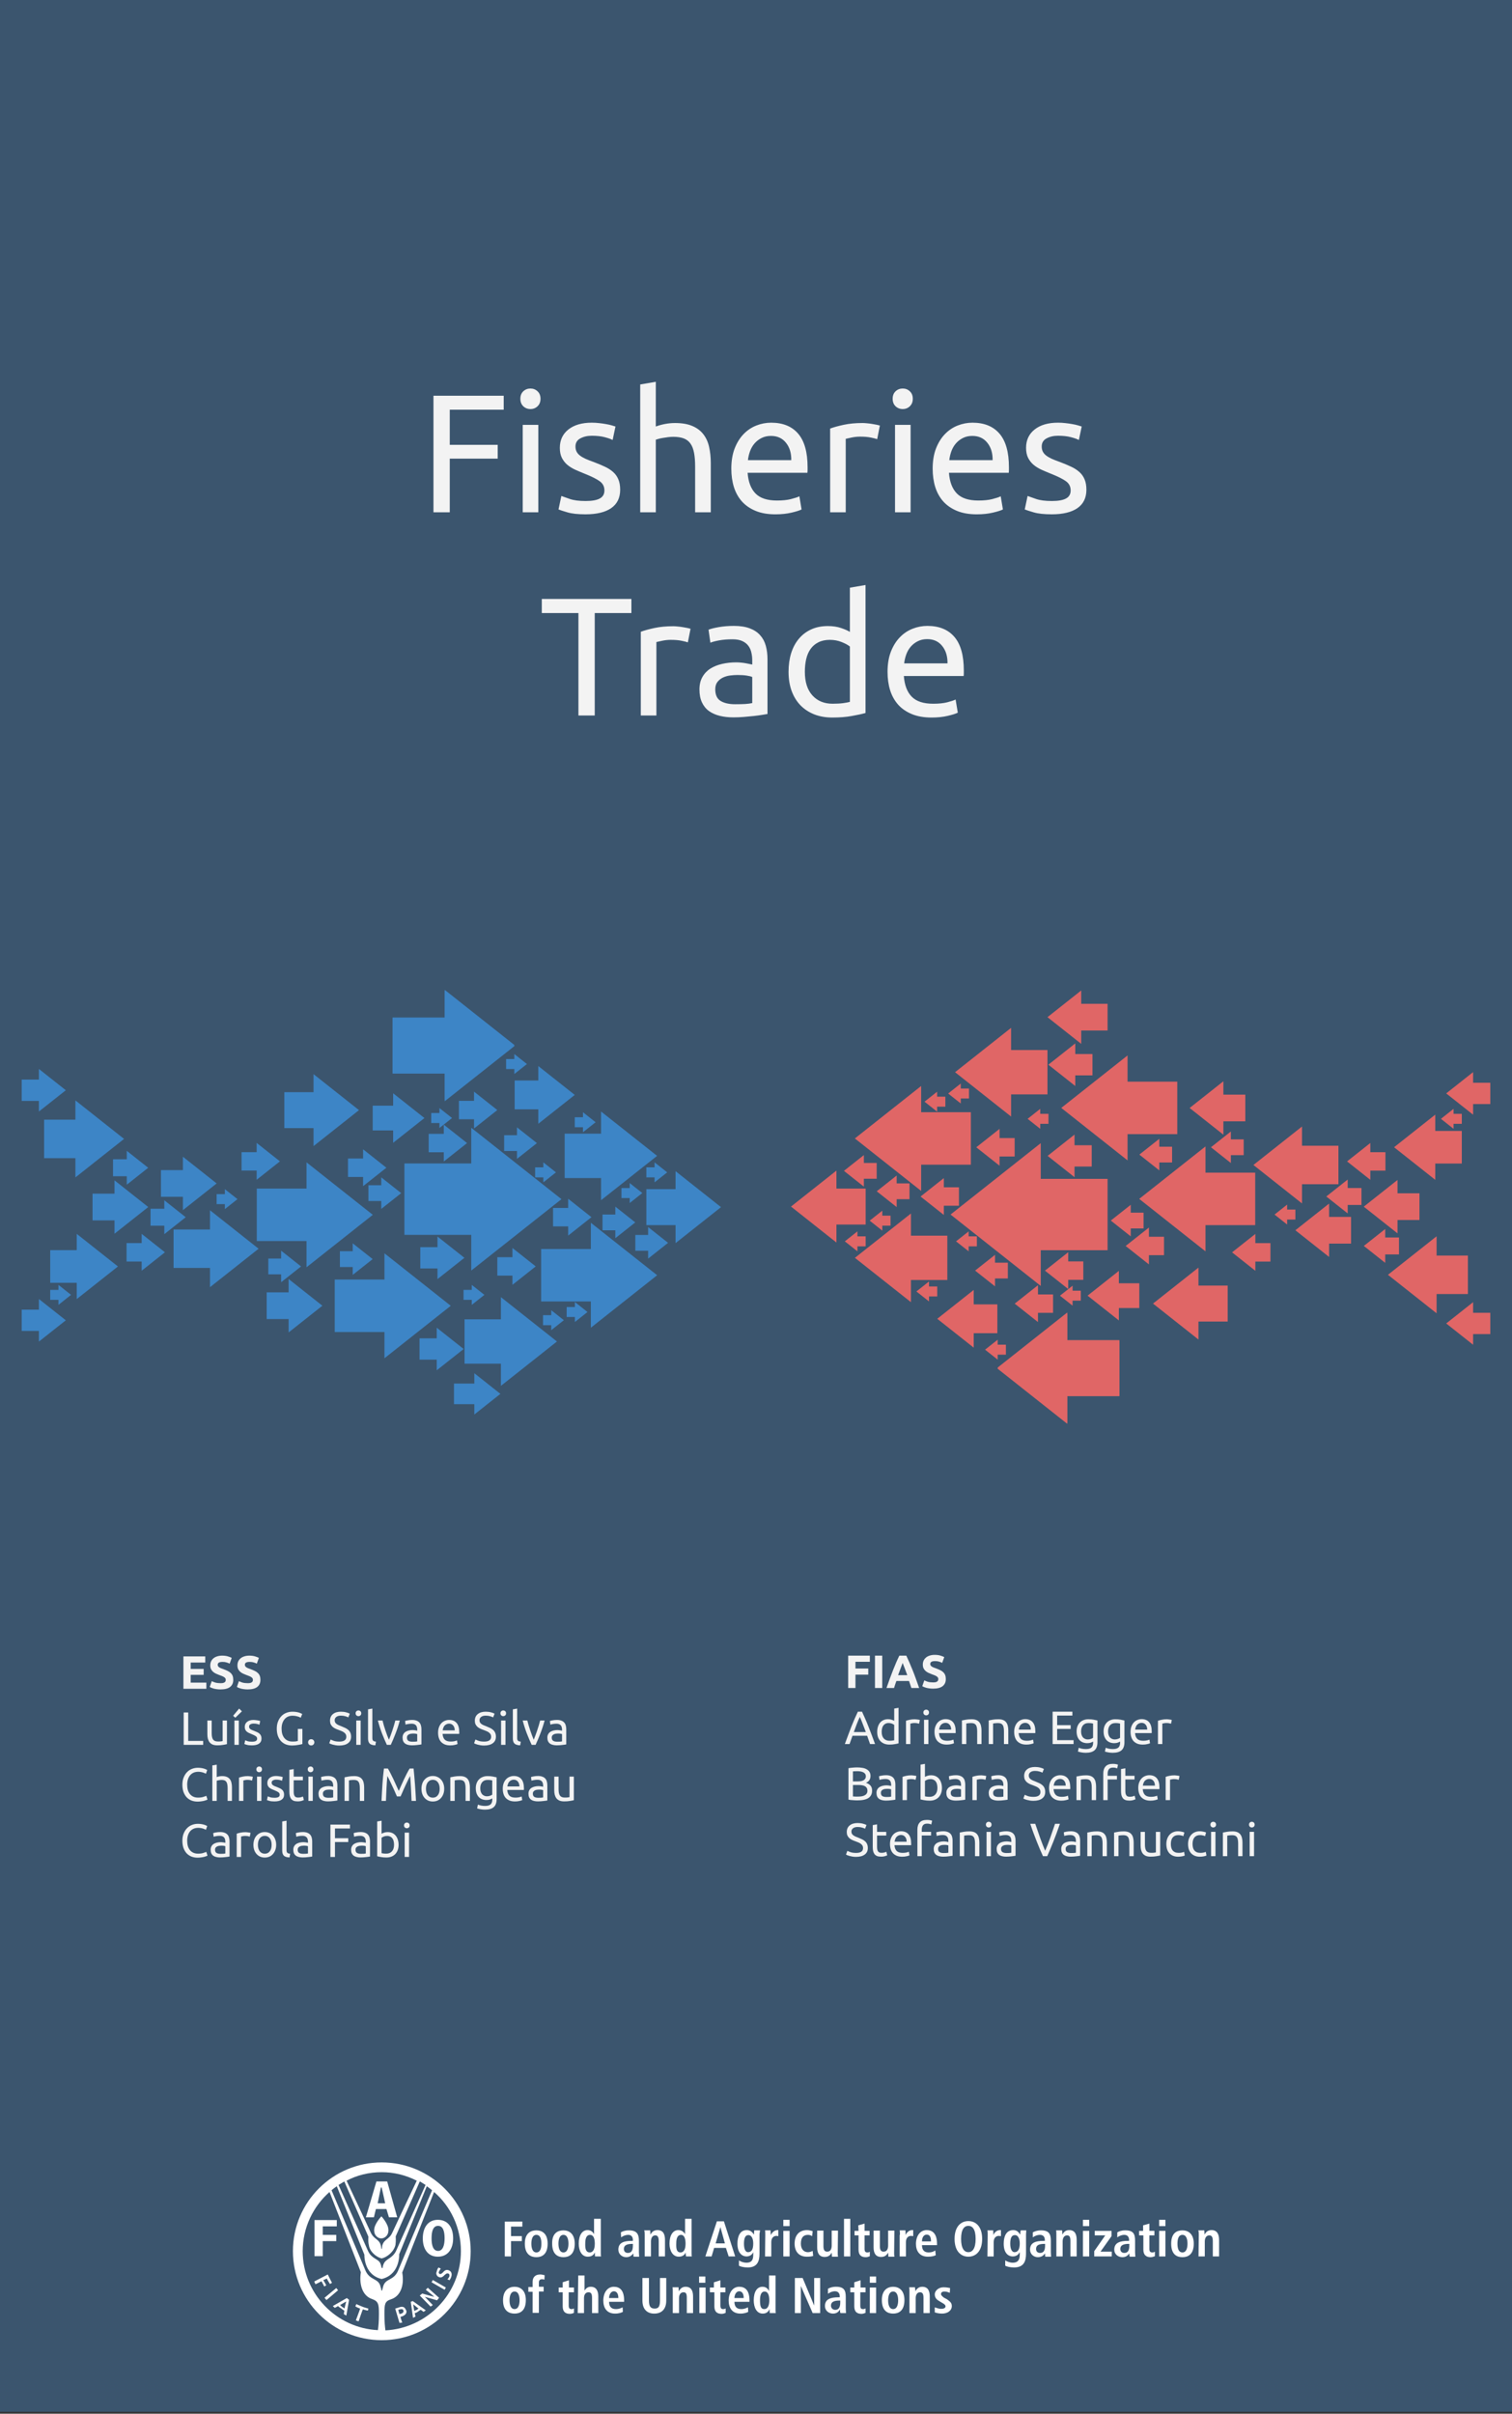 <svg version="1.1" viewBox="0.0 0.0 431.808 688.908" fill="none" stroke="none" stroke-linecap="square" stroke-miterlimit="10" xmlns:xlink="http://www.w3.org/1999/xlink" xmlns="http://www.w3.org/2000/svg"><rect x="0.0" y="0.0" width="431.808" height="688.908" fill="#333333" stroke="none"/><clipPath id="p.0"><path d="m0 0l431.808 0l0 688.908l-431.808 0l0 -688.908z" clip-rule="nonzero"/></clipPath><g clip-path="url(#p.0)"><path fill="#000000" fill-opacity="0.0" d="m0 0l431.808 0l0 688.908l-431.808 0z" fill-rule="evenodd"/><path fill="#3b556e" d="m8.354331E-4 -0.547l431.811 0l0 688.913l-431.811 0z" fill-rule="evenodd"/><path fill="#3d85c6" d="m6.195 308.132l4.914 0l0 -3.039l7.685 6.079l-7.685 6.079l0 -3.039l-4.914 0z" fill-rule="evenodd"/><path fill="#3d85c6" d="m12.595 319.567l8.938 0l0 -5.496l13.896 10.992l-13.896 10.992l0 -5.496l-8.938 0z" fill-rule="evenodd"/><path fill="#3d85c6" d="m26.43 340.696l6.27 0l0 -3.811l9.636 7.622l-9.636 7.622l0 -3.811l-6.27 0z" fill-rule="evenodd"/><path fill="#3d85c6" d="m45.966 333.96l6.27 0l0 -3.811l9.636 7.622l-9.636 7.622l0 -3.811l-6.27 0z" fill-rule="evenodd"/><path fill="#3d85c6" d="m76.159 368.862l6.27 0l0 -3.811l9.636 7.622l-9.636 7.622l0 -3.811l-6.27 0z" fill-rule="evenodd"/><path fill="#3d85c6" d="m129.65 394.886l5.814 0l0 -2.945l7.446 5.89l-7.446 5.89l0 -2.945l-5.814 0z" fill-rule="evenodd"/><path fill="#3d85c6" d="m14.342 356.817l7.573 0l0 -4.654l11.766 9.307l-11.766 9.307l0 -4.654l-7.573 0z" fill-rule="evenodd"/><path fill="#3d85c6" d="m49.568 350.917l10.407 0l0 -5.488l13.876 10.976l-13.876 10.976l0 -5.488l-10.407 0z" fill-rule="evenodd"/><path fill="#3d85c6" d="m73.332 339.238l14.201 0l0 -7.488l18.933 14.976l-18.933 14.976l0 -7.488l-14.201 0z" fill-rule="evenodd"/><path fill="#3d85c6" d="m95.595 365.204l14.201 0l0 -7.488l18.933 14.976l-18.933 14.976l0 -7.488l-14.201 0z" fill-rule="evenodd"/><path fill="#3d85c6" d="m154.539 356.485l14.201 0l0 -7.488l18.933 14.976l-18.933 14.976l0 -7.488l-14.201 0z" fill-rule="evenodd"/><path fill="#3d85c6" d="m112.112 290.412l14.906 0l0 -7.882l19.929 15.764l-19.929 15.764l0 -7.882l-14.906 0z" fill-rule="evenodd"/><path fill="#3d85c6" d="m81.201 311.714l8.342 0l0 -5.134l12.98 10.268l-12.98 10.268l0 -5.134l-8.342 0z" fill-rule="evenodd"/><path fill="#3d85c6" d="m6.195 373.794l4.914 0l0 -3.039l7.685 6.079l-7.685 6.079l0 -3.039l-4.914 0z" fill-rule="evenodd"/><path fill="#3d85c6" d="m106.44 315.572l5.833 0l0 -3.535l8.939 7.071l-8.939 7.071l0 -3.535l-5.833 0z" fill-rule="evenodd"/><path fill="#3d85c6" d="m68.987 328.838l4.311 0l0 -2.63l6.649 5.26l-6.649 5.26l0 -2.63l-4.311 0z" fill-rule="evenodd"/><path fill="#3d85c6" d="m36.146 354.794l4.311 0l0 -2.63l6.649 5.26l-6.649 5.26l0 -2.63l-4.311 0z" fill-rule="evenodd"/><path fill="#3d85c6" d="m146.977 308.387l6.753 0l0 -4.118l10.412 8.236l-10.412 8.236l0 -4.118l-6.753 0z" fill-rule="evenodd"/><path fill="#3d85c6" d="m132.664 376.555l10.387 0l0 -6.331l16.007 12.661l-16.007 12.661l0 -6.331l-10.387 0z" fill-rule="evenodd"/><path fill="#3d85c6" d="m161.263 323.573l10.387 0l0 -6.331l16.007 12.661l-16.007 12.661l0 -6.331l-10.387 0z" fill-rule="evenodd"/><path fill="#3d85c6" d="m184.589 339.403l8.342 0l0 -5.134l12.98 10.268l-12.98 10.268l0 -5.134l-8.342 0z" fill-rule="evenodd"/><path fill="#3d85c6" d="m115.496 332.072l19.089 0l0 -10.189l25.762 20.378l-25.762 20.378l0 -10.189l-19.089 0z" fill-rule="evenodd"/><path fill="#3d85c6" d="m112.112 290.658l14.906 0l0 -7.882l19.929 15.764l-19.929 15.764l0 -7.882l-14.906 0z" fill-rule="evenodd"/><path fill="#3d85c6" d="m99.384 330.658l4.311 0l0 -2.63l6.649 5.26l-6.649 5.26l0 -2.63l-4.311 0z" fill-rule="evenodd"/><path fill="#3d85c6" d="m131.064 314.199l4.311 0l0 -2.63l6.649 5.26l-6.649 5.26l0 -2.63l-4.311 0z" fill-rule="evenodd"/><path fill="#3d85c6" d="m42.991 344.996l3.935 0l0 -2.417l6.112 4.835l-6.112 4.835l0 -2.417l-3.935 0z" fill-rule="evenodd"/><path fill="#3d85c6" d="m142.036 358.822l4.311 0l0 -2.63l6.65 5.26l-6.65 5.26l0 -2.63l-4.311 0z" fill-rule="evenodd"/><path fill="#3d85c6" d="m120.027 355.961l4.914 0l0 -3.039l7.685 6.079l-7.685 6.079l0 -3.039l-4.914 0z" fill-rule="evenodd"/><path fill="#3d85c6" d="m32.272 330.882l3.935 0l0 -2.417l6.112 4.835l-6.112 4.835l0 -2.417l-3.935 0z" fill-rule="evenodd"/><path fill="#3d85c6" d="m14.342 368.152l2.349 0l0 -1.425l3.603 2.85l-3.603 2.85l0 -1.425l-2.349 0z" fill-rule="evenodd"/><path fill="#3d85c6" d="m123.146 317.677l2.349 0l0 -1.425l3.603 2.85l-3.603 2.85l0 -1.425l-2.349 0z" fill-rule="evenodd"/><path fill="#3d85c6" d="m152.823 333.184l2.349 0l0 -1.425l3.603 2.85l-3.603 2.85l0 -1.425l-2.349 0z" fill-rule="evenodd"/><path fill="#3d85c6" d="m143.981 324.009l3.66 0l0 -2.252l5.694 4.504l-5.694 4.504l0 -2.252l-3.66 0z" fill-rule="evenodd"/><path fill="#3d85c6" d="m105.223 338.288l3.66 0l0 -2.252l5.694 4.504l-5.694 4.504l0 -2.252l-3.66 0z" fill-rule="evenodd"/><path fill="#3d85c6" d="m97.073 357.116l3.66 0l0 -2.252l5.694 4.504l-5.694 4.504l0 -2.252l-3.66 0z" fill-rule="evenodd"/><path fill="#3d85c6" d="m119.813 381.985l4.914 0l0 -3.039l7.685 6.079l-7.685 6.079l0 -3.039l-4.914 0z" fill-rule="evenodd"/><path fill="#3d85c6" d="m157.948 344.772l4.311 0l0 -2.63l6.649 5.26l-6.649 5.26l0 -2.63l-4.311 0z" fill-rule="evenodd"/><path fill="#3d85c6" d="m132.382 368.152l2.349 0l0 -1.425l3.603 2.85l-3.603 2.85l0 -1.425l-2.349 0z" fill-rule="evenodd"/><path fill="#3d85c6" d="m155.078 375.379l2.349 0l0 -1.425l3.603 2.85l-3.603 2.85l0 -1.425l-2.349 0z" fill-rule="evenodd"/><path fill="#3d85c6" d="m161.828 373.046l2.349 0l0 -1.425l3.603 2.85l-3.603 2.85l0 -1.425l-2.349 0z" fill-rule="evenodd"/><path fill="#3d85c6" d="m164.146 318.881l2.349 0l0 -1.425l3.603 2.85l-3.603 2.85l0 -1.425l-2.349 0z" fill-rule="evenodd"/><path fill="#3d85c6" d="m144.535 302.266l2.349 0l0 -1.425l3.603 2.85l-3.603 2.85l0 -1.425l-2.349 0z" fill-rule="evenodd"/><path fill="#3d85c6" d="m76.623 359.212l3.66 0l0 -2.252l5.694 4.504l-5.694 4.504l0 -2.252l-3.66 0z" fill-rule="evenodd"/><path fill="#3d85c6" d="m61.865 340.827l2.349 0l0 -1.425l3.603 2.85l-3.603 2.85l0 -1.425l-2.349 0z" fill-rule="evenodd"/><path fill="#3d85c6" d="m172.071 346.642l3.66 0l0 -2.252l5.694 4.504l-5.694 4.504l0 -2.252l-3.66 0z" fill-rule="evenodd"/><path fill="#3d85c6" d="m177.484 339.091l2.349 0l0 -1.425l3.603 2.85l-3.603 2.85l0 -1.425l-2.349 0z" fill-rule="evenodd"/><path fill="#3d85c6" d="m122.426 323.62l4.311 0l0 -2.63l6.649 5.26l-6.649 5.26l0 -2.63l-4.311 0z" fill-rule="evenodd"/><path fill="#3d85c6" d="m181.438 352.475l3.66 0l0 -2.252l5.694 4.504l-5.694 4.504l0 -2.252l-3.66 0z" fill-rule="evenodd"/><path fill="#3d85c6" d="m184.589 333.184l2.349 0l0 -1.425l3.603 2.85l-3.603 2.85l0 -1.425l-2.349 0z" fill-rule="evenodd"/><path fill="#e06666" d="m425.615 380.777l-4.914 0l0 3.039l-7.685 -6.079l7.685 -6.079l0 3.039l4.914 0z" fill-rule="evenodd"/><path fill="#e06666" d="m419.214 369.342l-8.938 0l0 5.496l-13.896 -10.992l13.896 -10.992l0 5.496l8.938 0z" fill-rule="evenodd"/><path fill="#e06666" d="m405.379 348.213l-6.27 0l0 3.811l-9.636 -7.622l9.636 -7.622l0 3.811l6.27 0z" fill-rule="evenodd"/><path fill="#e06666" d="m385.843 354.948l-6.27 0l0 3.811l-9.636 -7.622l9.636 -7.622l0 3.811l6.27 0z" fill-rule="evenodd"/><path fill="#e06666" d="m355.65 320.047l-6.27 0l0 3.811l-9.636 -7.622l9.636 -7.622l0 3.811l6.27 0z" fill-rule="evenodd"/><path fill="#e06666" d="m316.314 294.127l-7.53 0l0 3.811l-9.636 -7.622l9.636 -7.622l0 3.811l7.53 0z" fill-rule="evenodd"/><path fill="#e06666" d="m417.467 332.092l-7.573 0l0 4.654l-11.766 -9.307l11.766 -9.307l0 4.654l7.573 0z" fill-rule="evenodd"/><path fill="#e06666" d="m382.241 337.992l-10.407 0l0 5.488l-13.876 -10.976l13.876 -10.976l0 5.488l10.407 0z" fill-rule="evenodd"/><path fill="#e06666" d="m358.477 349.671l-14.201 0l0 7.488l-18.933 -14.976l18.933 -14.976l0 7.488l14.201 0z" fill-rule="evenodd"/><path fill="#e06666" d="m336.215 323.705l-14.201 0l0 7.488l-18.933 -14.976l18.933 -14.976l0 7.488l14.201 0z" fill-rule="evenodd"/><path fill="#e06666" d="m277.271 332.423l-14.201 0l0 7.488l-18.933 -14.976l18.933 -14.976l0 7.488l14.201 0z" fill-rule="evenodd"/><path fill="#e06666" d="m319.697 398.496l-14.906 0l0 7.882l-19.929 -15.764l19.929 -15.764l0 7.882l14.906 0z" fill-rule="evenodd"/><path fill="#e06666" d="m350.608 377.195l-8.342 0l0 5.134l-12.98 -10.268l12.98 -10.268l0 5.134l8.342 0z" fill-rule="evenodd"/><path fill="#e06666" d="m425.614 315.115l-4.914 0l0 3.039l-7.685 -6.079l7.685 -6.079l0 3.039l4.914 0z" fill-rule="evenodd"/><path fill="#e06666" d="m325.369 373.337l-5.833 0l0 3.535l-8.939 -7.071l8.939 -7.071l0 3.535l5.833 0z" fill-rule="evenodd"/><path fill="#e06666" d="m362.822 360.071l-4.311 0l0 2.63l-6.65 -5.26l6.65 -5.26l0 2.63l4.311 0z" fill-rule="evenodd"/><path fill="#e06666" d="m395.663 334.115l-4.311 0l0 2.63l-6.649 -5.26l6.649 -5.26l0 2.63l4.311 0z" fill-rule="evenodd"/><path fill="#e06666" d="m284.832 380.522l-6.753 0l0 4.118l-10.412 -8.236l10.412 -8.236l0 4.118l6.753 0z" fill-rule="evenodd"/><path fill="#e06666" d="m299.145 312.354l-10.387 0l0 6.331l-16.007 -12.661l16.007 -12.661l0 6.331l10.387 0z" fill-rule="evenodd"/><path fill="#e06666" d="m270.546 365.336l-10.387 0l0 6.331l-16.007 -12.661l16.007 -12.661l0 6.331l10.387 0z" fill-rule="evenodd"/><path fill="#e06666" d="m247.22 349.506l-8.342 0l0 5.134l-12.98 -10.268l12.98 -10.268l0 5.134l8.342 0z" fill-rule="evenodd"/><path fill="#e06666" d="m316.314 356.837l-19.089 0l0 10.189l-25.762 -20.378l25.762 -20.378l0 10.189l19.089 0z" fill-rule="evenodd"/><path fill="#e06666" d="m319.697 398.251l-14.906 0l0 7.882l-19.929 -15.764l19.929 -15.764l0 7.882l14.906 0z" fill-rule="evenodd"/><path fill="#e06666" d="m332.426 358.251l-4.311 0l0 2.63l-6.649 -5.26l6.649 -5.26l0 2.63l4.311 0z" fill-rule="evenodd"/><path fill="#e06666" d="m300.745 374.71l-4.311 0l0 2.63l-6.649 -5.26l6.649 -5.26l0 2.63l4.311 0z" fill-rule="evenodd"/><path fill="#e06666" d="m388.818 343.913l-3.935 0l0 2.417l-6.112 -4.835l6.112 -4.835l0 2.417l3.935 0z" fill-rule="evenodd"/><path fill="#e06666" d="m289.773 330.086l-4.311 0l0 2.63l-6.65 -5.26l6.65 -5.26l0 2.63l4.311 0z" fill-rule="evenodd"/><path fill="#e06666" d="m311.783 332.948l-4.914 0l0 3.039l-7.685 -6.079l7.685 -6.079l0 3.039l4.914 0z" fill-rule="evenodd"/><path fill="#e06666" d="m399.538 358.027l-3.935 0l0 2.417l-6.112 -4.835l6.112 -4.835l0 2.417l3.935 0z" fill-rule="evenodd"/><path fill="#e06666" d="m417.467 320.757l-2.349 0l0 1.425l-3.603 -2.85l3.603 -2.85l0 1.425l2.349 0z" fill-rule="evenodd"/><path fill="#e06666" d="m308.663 371.232l-2.349 0l0 1.425l-3.603 -2.85l3.603 -2.85l0 1.425l2.349 0z" fill-rule="evenodd"/><path fill="#e06666" d="m278.986 355.725l-2.349 0l0 1.425l-3.603 -2.85l3.603 -2.85l0 1.425l2.349 0z" fill-rule="evenodd"/><path fill="#e06666" d="m287.828 364.9l-3.66 0l0 2.252l-5.694 -4.504l5.694 -4.504l0 2.252l3.66 0z" fill-rule="evenodd"/><path fill="#e06666" d="m326.586 350.621l-3.66 0l0 2.252l-5.694 -4.504l5.694 -4.504l0 2.252l3.66 0z" fill-rule="evenodd"/><path fill="#e06666" d="m334.736 331.793l-3.66 0l0 2.252l-5.694 -4.504l5.694 -4.504l0 2.252l3.66 0z" fill-rule="evenodd"/><path fill="#e06666" d="m311.996 306.924l-4.914 0l0 3.039l-7.685 -6.079l7.685 -6.079l0 3.039l4.914 0z" fill-rule="evenodd"/><path fill="#e06666" d="m273.861 344.137l-4.311 0l0 2.63l-6.65 -5.26l6.65 -5.26l0 2.63l4.311 0z" fill-rule="evenodd"/><path fill="#e06666" d="m299.427 320.757l-2.349 0l0 1.425l-3.603 -2.85l3.603 -2.85l0 1.425l2.349 0z" fill-rule="evenodd"/><path fill="#e06666" d="m276.731 313.53l-2.349 0l0 1.425l-3.603 -2.85l3.603 -2.85l0 1.425l2.349 0z" fill-rule="evenodd"/><path fill="#e06666" d="m269.981 315.862l-2.349 0l0 1.425l-3.603 -2.85l3.603 -2.85l0 1.425l2.349 0z" fill-rule="evenodd"/><path fill="#e06666" d="m267.663 370.028l-2.349 0l0 1.425l-3.603 -2.85l3.603 -2.85l0 1.425l2.349 0z" fill-rule="evenodd"/><path fill="#e06666" d="m287.274 386.643l-2.349 0l0 1.425l-3.603 -2.85l3.603 -2.85l0 1.425l2.349 0z" fill-rule="evenodd"/><path fill="#e06666" d="m355.186 329.697l-3.66 0l0 2.252l-5.694 -4.504l5.694 -4.504l0 2.252l3.66 0z" fill-rule="evenodd"/><path fill="#e06666" d="m369.944 348.082l-2.349 0l0 1.425l-3.603 -2.85l3.603 -2.85l0 1.425l2.349 0z" fill-rule="evenodd"/><path fill="#e06666" d="m259.738 342.266l-3.66 0l0 2.252l-5.694 -4.504l5.694 -4.504l0 2.252l3.66 0z" fill-rule="evenodd"/><path fill="#e06666" d="m254.325 349.818l-2.349 0l0 1.425l-3.603 -2.85l3.603 -2.85l0 1.425l2.349 0z" fill-rule="evenodd"/><path fill="#e06666" d="m309.383 365.289l-4.311 0l0 2.63l-6.649 -5.26l6.649 -5.26l0 2.63l4.311 0z" fill-rule="evenodd"/><path fill="#e06666" d="m250.371 336.434l-3.66 0l0 2.252l-5.694 -4.504l5.694 -4.504l0 2.252l3.66 0z" fill-rule="evenodd"/><path fill="#e06666" d="m247.22 355.725l-2.349 0l0 1.425l-3.603 -2.85l3.603 -2.85l0 1.425l2.349 0z" fill-rule="evenodd"/><path fill="#000000" fill-opacity="0.0" d="m42.409 91.139l346.992 0l0 90.803l-346.992 0z" fill-rule="evenodd"/><path fill="#f3f3f3" d="m123.79 146.219l0 -33.266l20.063 0l0 3.984l-15.406 0l0 10.031l13.688 0l0 3.937l-13.688 0l0 15.312l-4.656 0zm29.948 0l-4.453 0l0 -24.953l4.453 0l0 24.953zm-2.25 -29.469q-1.203 0 -2.047 -0.797q-0.828 -0.797 -0.828 -2.141q0 -1.344 0.828 -2.125q0.844 -0.797 2.047 -0.797q1.203 0 2.031 0.797q0.844 0.781 0.844 2.125q0 1.344 -0.844 2.141q-0.828 0.797 -2.031 0.797zm15.738 26.25q2.75 0 4.062 -0.719q1.328 -0.719 1.328 -2.297q0 -1.641 -1.297 -2.594q-1.297 -0.969 -4.281 -2.156q-1.438 -0.578 -2.766 -1.172q-1.312 -0.609 -2.281 -1.422q-0.953 -0.828 -1.531 -1.969q-0.578 -1.156 -0.578 -2.844q0 -3.312 2.453 -5.25q2.453 -1.938 6.672 -1.938q1.062 0 2.109 0.125q1.062 0.109 1.969 0.281q0.922 0.156 1.609 0.359q0.703 0.188 1.078 0.328l-0.812 3.844q-0.719 -0.391 -2.266 -0.797q-1.531 -0.406 -3.688 -0.406q-1.875 0 -3.266 0.75q-1.391 0.734 -1.391 2.328q0 0.812 0.312 1.437q0.312 0.625 0.953 1.125q0.656 0.5 1.609 0.938q0.969 0.438 2.312 0.906q1.781 0.672 3.172 1.328q1.391 0.641 2.375 1.516q0.984 0.859 1.5 2.094q0.531 1.219 0.531 2.984q0 3.469 -2.562 5.25q-2.562 1.766 -7.328 1.766q-3.297 0 -5.172 -0.562q-1.875 -0.547 -2.547 -0.828l0.812 -3.844q0.766 0.281 2.438 0.859q1.688 0.578 4.469 0.578zm15.611 3.219l0 -36.484l4.453 -0.766l0 12.766q1.25 -0.469 2.672 -0.734q1.422 -0.266 2.812 -0.266q2.969 0 4.938 0.844q1.969 0.828 3.141 2.344q1.188 1.516 1.656 3.625q0.484 2.109 0.484 4.656l0 14.016l-4.469 0l0 -13.062q0 -2.297 -0.312 -3.922q-0.312 -1.641 -1.031 -2.641q-0.719 -1.016 -1.922 -1.469q-1.188 -0.453 -2.969 -0.453q-0.719 0 -1.484 0.094q-0.766 0.094 -1.469 0.219q-0.703 0.109 -1.25 0.266q-0.547 0.141 -0.797 0.234l0 20.734l-4.453 0zm26.017 -12.438q0 -3.312 0.953 -5.781q0.969 -2.469 2.547 -4.094q1.578 -1.641 3.641 -2.453q2.062 -0.812 4.234 -0.812q5.031 0 7.719 3.141q2.688 3.141 2.688 9.578q0 0.281 0 0.75q0 0.453 -0.047 0.828l-17.078 0q0.281 3.891 2.25 5.906q1.969 2.016 6.141 2.016q2.359 0 3.969 -0.406q1.609 -0.406 2.422 -0.797l0.625 3.75q-0.812 0.422 -2.859 0.906q-2.047 0.484 -4.625 0.484q-3.266 0 -5.641 -0.984q-2.375 -0.984 -3.922 -2.703q-1.531 -1.734 -2.281 -4.109q-0.734 -2.375 -0.734 -5.219zm17.125 -2.438q0.047 -3.031 -1.516 -4.969q-1.547 -1.953 -4.281 -1.953q-1.547 0 -2.719 0.609q-1.172 0.594 -2.0 1.562q-0.812 0.953 -1.266 2.203q-0.453 1.25 -0.594 2.547l12.375 0zm20.316 -10.609q0.562 0 1.312 0.078q0.75 0.062 1.469 0.188q0.719 0.109 1.312 0.234q0.609 0.125 0.891 0.219l-0.766 3.891q-0.531 -0.203 -1.766 -0.453q-1.219 -0.266 -3.125 -0.266q-1.25 0 -2.484 0.266q-1.219 0.25 -1.609 0.359l0 20.969l-4.453 0l0 -23.906q1.578 -0.578 3.922 -1.078q2.359 -0.5 5.297 -0.5zm13.762 25.484l-4.453 0l0 -24.953l4.453 0l0 24.953zm-2.25 -29.469q-1.203 0 -2.047 -0.797q-0.828 -0.797 -0.828 -2.141q0 -1.344 0.828 -2.125q0.844 -0.797 2.047 -0.797q1.203 0 2.031 0.797q0.844 0.781 0.844 2.125q0 1.344 -0.844 2.141q-0.828 0.797 -2.031 0.797zm8.55 17.031q0 -3.312 0.953 -5.781q0.969 -2.469 2.547 -4.094q1.578 -1.641 3.641 -2.453q2.062 -0.812 4.234 -0.812q5.031 0 7.719 3.141q2.688 3.141 2.688 9.578q0 0.281 0 0.75q0 0.453 -0.047 0.828l-17.078 0q0.281 3.891 2.25 5.906q1.969 2.016 6.141 2.016q2.359 0 3.969 -0.406q1.609 -0.406 2.422 -0.797l0.625 3.75q-0.812 0.422 -2.859 0.906q-2.047 0.484 -4.625 0.484q-3.266 0 -5.641 -0.984q-2.375 -0.984 -3.922 -2.703q-1.531 -1.734 -2.281 -4.109q-0.734 -2.375 -0.734 -5.219zm17.125 -2.438q0.047 -3.031 -1.516 -4.969q-1.547 -1.953 -4.281 -1.953q-1.547 0 -2.719 0.609q-1.172 0.594 -2.0 1.562q-0.812 0.953 -1.266 2.203q-0.453 1.25 -0.594 2.547l12.375 0zm16.895 11.656q2.75 0 4.062 -0.719q1.328 -0.719 1.328 -2.297q0 -1.641 -1.297 -2.594q-1.297 -0.969 -4.281 -2.156q-1.438 -0.578 -2.766 -1.172q-1.312 -0.609 -2.281 -1.422q-0.953 -0.828 -1.531 -1.969q-0.578 -1.156 -0.578 -2.844q0 -3.312 2.453 -5.25q2.453 -1.938 6.672 -1.938q1.062 0 2.109 0.125q1.062 0.109 1.969 0.281q0.922 0.156 1.609 0.359q0.703 0.188 1.078 0.328l-0.812 3.844q-0.719 -0.391 -2.266 -0.797q-1.531 -0.406 -3.688 -0.406q-1.875 0 -3.266 0.75q-1.391 0.734 -1.391 2.328q0 0.812 0.312 1.437q0.312 0.625 0.953 1.125q0.656 0.5 1.609 0.938q0.969 0.438 2.312 0.906q1.781 0.672 3.172 1.328q1.391 0.641 2.375 1.516q0.984 0.859 1.5 2.094q0.531 1.219 0.531 2.984q0 3.469 -2.562 5.25q-2.562 1.766 -7.328 1.766q-3.297 0 -5.172 -0.562q-1.875 -0.547 -2.547 -0.828l0.812 -3.844q0.766 0.281 2.438 0.859q1.688 0.578 4.469 0.578z" fill-rule="nonzero"/><path fill="#f3f3f3" d="m180.321 170.953l0 4.031l-10.469 0l0 29.234l-4.656 0l0 -29.234l-10.469 0l0 -4.031l25.594 0zm11.903 7.781q0.562 0 1.312 0.078q0.75 0.062 1.469 0.188q0.719 0.109 1.312 0.234q0.609 0.125 0.891 0.219l-0.766 3.891q-0.531 -0.203 -1.766 -0.453q-1.219 -0.266 -3.125 -0.266q-1.25 0 -2.484 0.266q-1.219 0.25 -1.609 0.359l0 20.969l-4.453 0l0 -23.906q1.578 -0.578 3.922 -1.078q2.359 -0.5 5.297 -0.5zm17.747 22.266q1.594 0 2.812 -0.062q1.219 -0.078 2.047 -0.266l0 -7.438q-0.484 -0.25 -1.562 -0.406q-1.078 -0.172 -2.625 -0.172q-1.0 0 -2.125 0.141q-1.125 0.141 -2.062 0.594q-0.938 0.453 -1.562 1.25q-0.625 0.797 -0.625 2.094q0 2.391 1.531 3.328q1.531 0.938 4.172 0.938zm-0.375 -22.359q2.688 0 4.531 0.703q1.844 0.688 2.969 1.969q1.141 1.266 1.609 3.016q0.484 1.75 0.484 3.859l0 15.594q-0.578 0.094 -1.609 0.266q-1.031 0.172 -2.328 0.312q-1.297 0.141 -2.812 0.266q-1.5 0.125 -2.984 0.125q-2.125 0 -3.906 -0.438q-1.766 -0.438 -3.062 -1.359q-1.297 -0.938 -2.016 -2.469q-0.719 -1.547 -0.719 -3.703q0 -2.062 0.844 -3.547q0.844 -1.5 2.281 -2.406q1.438 -0.906 3.359 -1.344q1.922 -0.438 4.031 -0.438q0.672 0 1.391 0.078q0.719 0.062 1.359 0.188q0.656 0.125 1.125 0.219q0.484 0.094 0.688 0.141l0 -1.25q0 -1.094 -0.25 -2.172q-0.234 -1.094 -0.859 -1.922q-0.625 -0.844 -1.703 -1.344q-1.078 -0.516 -2.812 -0.516q-2.203 0 -3.859 0.312q-1.656 0.312 -2.469 0.656l-0.531 -3.703q0.859 -0.375 2.875 -0.734q2.016 -0.359 4.375 -0.359zm33.119 5.891q-0.812 -0.672 -2.359 -1.281q-1.531 -0.625 -3.359 -0.625q-1.906 0 -3.281 0.703q-1.375 0.688 -2.234 1.906q-0.859 1.219 -1.25 2.906q-0.375 1.672 -0.375 3.594q0 4.375 2.156 6.75q2.156 2.375 5.766 2.375q1.812 0 3.031 -0.172q1.234 -0.172 1.906 -0.359l0 -15.797zm0 -16.797l4.469 -0.766l0 36.531q-1.547 0.438 -3.953 0.859q-2.391 0.438 -5.516 0.438q-2.875 0 -5.188 -0.906q-2.297 -0.922 -3.938 -2.594q-1.625 -1.688 -2.516 -4.109q-0.875 -2.422 -0.875 -5.453q0 -2.875 0.734 -5.266q0.75 -2.406 2.188 -4.125q1.438 -1.734 3.516 -2.688q2.094 -0.969 4.797 -0.969q2.156 0 3.812 0.578q1.656 0.562 2.469 1.094l0 -12.625zm10.756 24.047q0 -3.312 0.953 -5.781q0.969 -2.469 2.547 -4.094q1.578 -1.641 3.641 -2.453q2.062 -0.812 4.234 -0.812q5.031 0 7.719 3.141q2.688 3.141 2.688 9.578q0 0.281 0 0.75q0 0.453 -0.047 0.828l-17.078 0q0.281 3.891 2.25 5.906q1.969 2.016 6.141 2.016q2.359 0 3.969 -0.406q1.609 -0.406 2.422 -0.797l0.625 3.75q-0.812 0.422 -2.859 0.906q-2.047 0.484 -4.625 0.484q-3.266 0 -5.641 -0.984q-2.375 -0.984 -3.922 -2.703q-1.531 -1.734 -2.281 -4.109q-0.734 -2.375 -0.734 -5.219zm17.125 -2.438q0.047 -3.031 -1.516 -4.969q-1.547 -1.953 -4.281 -1.953q-1.547 0 -2.719 0.609q-1.172 0.594 -2.0 1.562q-0.812 0.953 -1.266 2.203q-0.453 1.25 -0.594 2.547l12.375 0z" fill-rule="nonzero"/><path fill="#ffffff" d="m144.159 634.073l0 9.947l1.79 0l0 -4.365l3.079 0l0 -1.431l-3.079 0l0 -2.72l3.222 0l0 -1.432z" fill-rule="evenodd"/><path fill="#ffffff" d="m153.18 637.867c1.217 0 1.432 1.359 1.432 2.504c0 1.146 -0.215 2.505 -1.432 2.505c-1.145 0 -1.432 -1.36 -1.432 -2.505c0 -1.145 0.287 -2.504 1.432 -2.504zm0 -1.289c-1.503 0 -3.294 0.716 -3.294 3.793c0 3.149 1.79 3.865 3.294 3.865c1.503 0 3.222 -0.716 3.222 -3.865c0 -2.934 -1.646 -3.793 -3.222 -3.793z" fill-rule="evenodd"/><path fill="#ffffff" d="m160.914 637.867c1.145 0 1.431 1.359 1.431 2.504c0 1.146 -0.286 2.505 -1.431 2.505c-1.146 0 -1.432 -1.36 -1.432 -2.505c0 -1.145 0.286 -2.504 1.432 -2.504zm0 -1.289c-1.504 0 -3.295 0.716 -3.223 3.793c0 3.149 1.718 3.865 3.223 3.865c1.503 0 3.222 -0.716 3.222 -3.865c0 -2.934 -1.718 -3.793 -3.222 -3.793z" fill-rule="evenodd"/><path fill="#ffffff" d="m168.504 637.867c1.002 0 1.36 1.073 1.36 2.504c0 1.359 -0.358 2.505 -1.432 2.505c-1.074 0 -1.36 -0.931 -1.288 -2.648c0 -1.359 0.358 -2.361 1.36 -2.361zm1.145 -4.58l0 4.365c-0.286 -0.501 -0.787 -1.146 -1.861 -1.146c-1.503 0 -2.506 1.431 -2.506 3.865c0 1.932 0.788 3.722 2.578 3.722c1.217 0 1.718 -0.573 2.004 -1.217c0 0.501 0.072 1.002 0.072 1.145l1.718 0c-0.072 -0.286 -0.072 -0.716 -0.072 -1.217l0 -9.518z" fill-rule="evenodd"/><path fill="#ffffff" d="m180.747 640.443l0 0.429c0 1.36 -0.358 2.147 -1.431 2.147c-0.716 0 -1.146 -0.43 -1.146 -1.146c0 -1.073 0.931 -1.431 2.435 -1.431zm-1.145 -3.865c-1.145 0 -1.79 0.286 -2.291 0.573l0.072 1.431c0.358 -0.286 1.145 -0.715 2.076 -0.715c0.93 0 1.288 0.715 1.288 1.431l0 0.287l-0.358 0c-2.219 0 -3.795 0.501 -3.795 2.504c0 1.289 1.074 2.147 2.22 2.147c1.073 0 1.574 -0.501 2.076 -1.074c0 0.358 0 0.716 0.071 0.931l1.575 0c0 -0.358 -0.071 -0.788 -0.071 -1.289l0 -3.22c0 -1.932 -0.573 -3.006 -2.865 -3.006z" fill-rule="evenodd"/><path fill="#ffffff" d="m187.765 636.507c-1.289 0 -1.718 0.788 -2.004 1.289c0 -0.501 -0.072 -0.859 -0.072 -1.217l-1.718 0c0.143 0.358 0.143 0.859 0.143 1.289l0 6.154l1.79 0l0 -4.293c0 -0.859 0.358 -1.717 1.217 -1.717c0.716 0 1.002 0.501 1.002 1.645l0 4.365l1.79 0l0 -4.723c0 -1.503 -0.43 -2.791 -2.148 -2.791z" fill-rule="evenodd"/><path fill="#ffffff" d="m194.495 637.867c0.931 0 1.289 1.073 1.289 2.504c0 1.359 -0.358 2.505 -1.432 2.505c-1.074 0 -1.288 -0.931 -1.217 -2.648c0 -1.359 0.358 -2.361 1.36 -2.361zm1.146 -4.58l0 4.365c-0.287 -0.501 -0.859 -1.146 -1.933 -1.146c-1.504 0 -2.506 1.431 -2.506 3.865c0 1.932 0.859 3.722 2.65 3.722c1.145 0 1.718 -0.573 1.933 -1.217c0 0.501 0.143 1.002 0.143 1.145l1.647 0c-0.072 -0.286 -0.072 -0.716 -0.072 -1.217l0 -9.518z" fill-rule="evenodd"/><path fill="#ffffff" d="m205.737 635.648l1.288 4.652l-2.65 0l1.361 -4.652zm-1.003 -1.645l-3.294 10.018l1.79 0l0.716 -2.433l3.366 0l0.787 2.433l1.861 0l-3.222 -10.018z" fill-rule="evenodd"/><path fill="#ffffff" d="m213.776 637.934c0.746 0 1.342 0.852 1.342 2.366c0 1.645 -0.43 2.504 -1.504 2.504c-0.644 0 -1.145 -0.716 -1.145 -2.433c0 -1.503 0.358 -2.433 1.217 -2.433c0.03 -0.003 0.061 -0.004 0.091 -0.004zm-0.521 -1.428c-1.933 0 -2.649 1.789 -2.649 3.865c0 2.934 1.575 3.65 2.578 3.65c1.145 0 1.718 -0.716 1.933 -1.217l0 0.716c0 1.145 -0.215 2.29 -1.933 2.29c-0.931 0 -1.718 -0.358 -2.148 -0.645l0 1.503c0.358 0.215 1.289 0.501 2.506 0.501c2.649 0 3.365 -1.646 3.365 -3.936l0 -5.511c0 -0.358 0.144 -0.787 0.144 -1.145l-1.647 0c-0.072 0.43 -0.072 0.859 -0.072 1.145l-0.071 0c-0.358 -0.572 -0.931 -1.217 -2.005 -1.217z" fill-rule="evenodd"/><path fill="#ffffff" d="m222.063 636.507c-1.074 0 -1.718 0.931 -1.933 1.431c0 -0.429 -0.072 -0.859 -0.072 -1.359l-1.575 0c0.072 0.358 0.072 0.859 0.072 1.289l-0.072 6.154l1.79 0l0 -4.079c0 -1.36 0.787 -1.789 1.503 -1.789c0.144 0 0.358 0.072 0.501 0.072l0 -1.718z" fill-rule="evenodd"/><path fill="#ffffff" d="m223.709 633.573l0 1.789l1.79 0l0 -1.789zm0 3.149l0 7.299l1.79 0l0 -7.299z" fill-rule="evenodd"/><path fill="#ffffff" d="m230.511 636.507c-2.506 0 -3.58 1.718 -3.58 3.865c0 2.075 1.074 3.722 3.509 3.722c0.715 0 1.36 -0.072 1.789 -0.215l-0.143 -1.431c-0.286 0.143 -0.859 0.358 -1.289 0.358c-1.431 0 -2.076 -1.074 -2.076 -2.433c0 -1.645 0.645 -2.504 2.005 -2.504c0.501 0 0.859 0.143 1.217 0.358l0.143 -1.431c-0.286 -0.072 -1.002 -0.287 -1.575 -0.287z" fill-rule="evenodd"/><path fill="#ffffff" d="m233.376 636.65l0 4.794c0 1.502 0.501 2.719 2.147 2.719c1.217 0 1.647 -0.644 2.005 -1.217c0 0.43 0.071 0.788 0.071 1.146l1.718 0c-0.071 -0.358 -0.071 -0.788 -0.071 -1.217l0.071 -6.226l-1.789 0l0 4.222c0 0.931 -0.287 1.789 -1.289 1.789c-0.716 0 -1.074 -0.43 -1.074 -1.574l0 -4.436z" fill-rule="evenodd"/><path fill="#ffffff" d="m241.038 633.287l0 10.734l1.789 0l0 -10.734z" fill-rule="evenodd"/><path fill="#ffffff" d="m246.909 634.646l-1.79 0.501l0.072 1.574l-1.146 0l0 1.289l1.146 0l0 4.079c0 1.503 0.716 2.147 2.076 2.147c0.572 0 0.93 -0.215 1.145 -0.287l0 -1.288c-0.143 0.143 -0.358 0.215 -0.716 0.215c-0.501 0 -0.787 -0.215 -0.787 -1.003l0 -3.864l1.432 0l0 -1.289l-1.432 0l0 -2.075z" fill-rule="evenodd"/><path fill="#ffffff" d="m249.486 636.65l0 4.794c0 1.502 0.501 2.719 2.148 2.719c1.217 0 1.646 -0.644 2.004 -1.217c0 0.43 0.072 0.788 0.072 1.146l1.718 0c-0.072 -0.358 -0.072 -0.788 -0.072 -1.217l0.072 -6.226l-1.79 0l0 4.222c0 0.931 -0.286 1.789 -1.289 1.789c-0.715 0 -1.073 -0.43 -1.073 -1.574l0 -4.436z" fill-rule="evenodd"/><path fill="#ffffff" d="m260.513 636.507c-1.073 0 -1.718 0.931 -1.861 1.431c0 -0.429 -0.071 -0.859 -0.071 -1.359l-1.647 0c0.072 0.358 0.072 0.859 0.072 1.289l-0.072 0l0 6.154l1.79 0l0 -4.079c0 -1.36 0.787 -1.789 1.503 -1.789c0.215 0 0.358 0.072 0.573 0.072l0 -1.718z" fill-rule="evenodd"/><path fill="#ffffff" d="m264.666 637.795c0.787 0 1.217 0.573 1.217 1.932l-2.578 0c0 -1.002 0.43 -1.932 1.361 -1.932zm0 -1.289c-1.933 0 -3.08 1.718 -3.08 3.937c0 2.003 1.003 3.65 3.438 3.65c1.073 0 1.861 -0.215 2.219 -0.43l-0.143 -1.36c-0.287 0.215 -0.859 0.573 -1.933 0.573c-1.36 0 -1.862 -0.859 -1.862 -2.075l4.297 0l0 -0.358c0 -3.006 -1.36 -3.937 -2.936 -3.937z" fill-rule="evenodd"/><path fill="#ffffff" d="m276.552 635.29c1.146 0 2.076 0.931 2.076 3.722c0 2.791 -0.93 3.793 -2.076 3.793c-1.145 0 -2.076 -1.002 -2.076 -3.793c0 -2.791 0.931 -3.722 2.076 -3.722zm0 -1.36c-2.076 0 -3.938 1.503 -3.938 5.081c0 3.578 1.861 5.081 3.938 5.081c2.076 0 3.939 -1.503 3.939 -5.081c0 -3.578 -1.862 -5.081 -3.939 -5.081z" fill-rule="evenodd"/><path fill="#ffffff" d="m285.574 636.507c-1.074 0 -1.718 0.931 -1.861 1.431c0 -0.429 -0.072 -0.859 -0.072 -1.359l-1.646 0c0.071 0.358 0.071 0.859 0.071 1.289l-0.071 6.154l1.79 0l0 -4.079c0 -1.36 0.787 -1.789 1.503 -1.789c0.215 0 0.358 0.072 0.573 0.072l0 -1.718z" fill-rule="evenodd"/><path fill="#ffffff" d="m289.889 637.934c0.746 0 1.342 0.852 1.342 2.366c0 1.645 -0.501 2.504 -1.504 2.504c-0.644 0 -1.217 -0.716 -1.217 -2.433c0 -1.503 0.358 -2.433 1.289 -2.433c0.031 -0.003 0.061 -0.004 0.091 -0.004zm-0.521 -1.428c-2.004 0 -2.721 1.789 -2.721 3.865c0 2.934 1.503 3.65 2.578 3.65c1.217 0 1.718 -0.716 2.005 -1.217l0 0.716c0 1.145 -0.287 2.29 -2.005 2.29c-0.859 0 -1.646 -0.358 -2.147 -0.645l0 1.503c0.358 0.215 1.36 0.501 2.506 0.501c2.722 0 3.437 -1.646 3.437 -3.936l0 -5.511c0 -0.358 0.072 -0.787 0.072 -1.145l-1.575 0c-0.143 0.43 -0.143 0.859 -0.143 1.145l-0.072 0c-0.358 -0.572 -0.859 -1.217 -1.933 -1.217z" fill-rule="evenodd"/><path fill="#ffffff" d="m298.462 640.443l0 0.429c0 1.36 -0.358 2.147 -1.432 2.147c-0.715 0 -1.145 -0.43 -1.145 -1.146c0 -1.073 0.859 -1.431 2.435 -1.431zm-1.145 -3.865c-1.146 0 -1.79 0.286 -2.363 0.573l0 1.431c0.358 -0.286 1.146 -0.715 2.076 -0.715c1.003 0 1.361 0.715 1.361 1.431l0 0.287l-0.358 0c-2.291 0 -3.867 0.501 -3.867 2.504c0 1.289 1.074 2.147 2.219 2.147c1.074 0 1.647 -0.501 2.076 -1.074c0 0.358 0 0.716 0.072 0.931l1.646 0c0 -0.358 -0.071 -0.788 -0.071 -1.289l0 -3.22c0 -1.932 -0.501 -3.006 -2.793 -3.006z" fill-rule="evenodd"/><path fill="#ffffff" d="m305.337 636.507c-1.217 0 -1.647 0.788 -1.933 1.289c0 -0.501 -0.072 -0.859 -0.072 -1.217l-1.718 0c0.072 0.358 0.072 0.859 0.072 1.289l0 6.154l1.789 0l0 -4.293c0 -0.859 0.358 -1.717 1.289 -1.717c0.716 0 0.931 0.501 0.931 1.645l0 4.365l1.789 0l0 -4.723c0 -1.503 -0.429 -2.791 -2.147 -2.791z" fill-rule="evenodd"/><path fill="#ffffff" d="m309.275 633.573l0 1.789l1.79 0l0 -1.789zm0 3.149l0 7.299l1.79 0l0 -7.299z" fill-rule="evenodd"/><path fill="#ffffff" d="m312.64 636.722l0 1.289l3.007 0l-3.151 4.508l0 1.503l5.013 0l0 -1.359l-3.223 0l3.151 -4.436l0 -1.503z" fill-rule="evenodd"/><path fill="#ffffff" d="m322.521 640.443l0 0.429c0 1.36 -0.358 2.147 -1.432 2.147c-0.716 0 -1.145 -0.43 -1.145 -1.146c0 -1.073 0.93 -1.431 2.435 -1.431zm-1.146 -3.865c-1.145 0 -1.789 0.286 -2.291 0.573l0 1.431c0.357 -0.286 1.145 -0.715 2.004 -0.715c1.002 0 1.36 0.715 1.36 1.431l0 0.287l-0.358 0c-2.219 0 -3.867 0.501 -3.867 2.504c0 1.289 1.074 2.147 2.291 2.147c1.074 0 1.575 -0.501 2.005 -1.074c0 0.358 0 0.716 0.143 0.931l1.575 0c0 -0.358 -0.072 -0.788 -0.072 -1.289l0 -3.22c0 -1.932 -0.429 -3.006 -2.793 -3.006z" fill-rule="evenodd"/><path fill="#ffffff" d="m328.249 634.646l-1.79 0.501l0 1.574l-1.145 0l0 1.289l1.217 0l0 4.079c0 1.503 0.787 2.147 2.076 2.147c0.572 0 0.93 -0.215 1.217 -0.287l0 -1.288c-0.215 0.143 -0.43 0.215 -0.716 0.215c-0.573 0 -0.859 -0.215 -0.859 -1.003l0 -3.864l1.432 0l0 -1.289l-1.432 0l0 -2.075z" fill-rule="evenodd"/><path fill="#ffffff" d="m331.042 633.573l0 1.789l1.789 0l0 -1.789zm0 3.149l0 7.299l1.789 0l0 -7.299z" fill-rule="evenodd"/><path fill="#ffffff" d="m337.7 637.867c1.146 0 1.432 1.359 1.432 2.504c0 1.146 -0.286 2.505 -1.432 2.505c-1.217 0 -1.431 -1.36 -1.431 -2.505c0 -1.145 0.214 -2.504 1.431 -2.504zm0 -1.289c-1.575 0 -3.222 0.716 -3.222 3.793c0 3.149 1.646 3.865 3.222 3.865c1.504 0 3.223 -0.716 3.223 -3.865c0 -2.934 -1.718 -3.793 -3.223 -3.793z" fill-rule="evenodd"/><path fill="#ffffff" d="m346.007 636.507c-1.289 0 -1.718 0.788 -2.005 1.289c0 -0.501 -0.071 -0.859 -0.071 -1.217l-1.719 0c0.144 0.358 0.144 0.859 0.144 1.289l-0.072 6.154l1.79 0l0 -4.293c0 -0.859 0.358 -1.717 1.288 -1.717c0.716 0 1.003 0.501 1.003 1.645l0 4.365l1.789 0l0 -4.723c0 -1.503 -0.501 -2.791 -2.147 -2.791z" fill-rule="evenodd"/><path fill="#ffffff" d="m146.951 654.039c1.145 0 1.432 1.359 1.432 2.505c0 1.145 -0.287 2.504 -1.432 2.504c-1.146 0 -1.432 -1.36 -1.432 -2.504c0 -1.146 0.286 -2.505 1.432 -2.505zm0 -1.36c-1.504 0 -3.294 0.859 -3.294 3.865c0 3.077 1.789 3.793 3.294 3.793c1.503 0 3.222 -0.716 3.222 -3.865c0 -2.934 -1.718 -3.793 -3.222 -3.793z" fill-rule="evenodd"/><path fill="#ffffff" d="m154.255 649.173c-1.575 0 -2.148 1.002 -2.148 2.075l0 1.503l-1.217 0l0 1.359l1.217 0l0 6.011l1.79 0l0 -6.083l1.36 0l0 -1.36l-1.36 0l0 -1.217c0 -0.573 0.286 -0.931 0.859 -0.931c0.215 0 0.501 0 0.716 0.144l0.071 -1.289c-0.358 -0.072 -0.787 -0.215 -1.288 -0.215z" fill-rule="evenodd"/><path fill="#ffffff" d="m162.488 650.819l-1.789 0.572l0 1.503l-1.146 0l0 1.36l1.146 0l0 4.008c0 1.502 0.716 2.146 2.076 2.146c0.572 0 0.93 -0.214 1.145 -0.286l0 -1.289c-0.143 0.144 -0.358 0.215 -0.716 0.215c-0.501 0 -0.787 -0.215 -0.787 -1.002l0 -3.793l1.503 0l0 -1.36l-1.432 0l0 -2.075z" fill-rule="evenodd"/><path fill="#ffffff" d="m165.138 649.46l-0.143 10.734l1.79 0l0 -4.294c0 -0.859 0.358 -1.645 1.288 -1.645c0.716 0 1.003 0.429 1.003 1.574l0 4.365l1.789 0l0 -4.723c0 -1.503 -0.501 -2.791 -2.147 -2.791c-1.074 0 -1.432 0.644 -1.79 1.074l0 -4.293z" fill-rule="evenodd"/><path fill="#ffffff" d="m175.306 653.968c0.787 0 1.288 0.644 1.288 1.931l-2.649 0c0 -0.93 0.501 -1.931 1.36 -1.931zm0 -1.289c-1.862 0 -3.008 1.717 -3.008 3.936c0 2.004 0.931 3.722 3.366 3.722c1.073 0 1.861 -0.287 2.219 -0.501l-0.072 -1.289c-0.358 0.143 -0.859 0.501 -1.933 0.501c-1.36 0 -1.932 -0.787 -1.932 -2.075l4.296 0l0 -0.358c0 -3.005 -1.289 -3.936 -2.936 -3.936z" fill-rule="evenodd"/><path fill="#ffffff" d="m183.469 650.175l0 6.441c0 2.648 1.503 3.722 3.365 3.722c1.933 0 3.438 -1.074 3.438 -3.722l0 -6.441l-1.79 0l0 6.441c0 1.717 -0.43 2.29 -1.503 2.29c-1.146 0 -1.647 -0.573 -1.647 -2.29l0 -6.441z" fill-rule="evenodd"/><path fill="#ffffff" d="m195.784 652.68c-1.217 0 -1.647 0.859 -1.933 1.289c0 -0.43 -0.072 -0.788 -0.072 -1.146l-1.718 0c0.072 0.358 0.072 0.788 0.072 1.217l0 6.155l1.79 0l0 -4.294c0 -0.859 0.358 -1.645 1.288 -1.645c0.716 0 0.931 0.429 0.931 1.574l0 4.365l1.79 0l0 -4.723c0 -1.503 -0.43 -2.791 -2.148 -2.791z" fill-rule="evenodd"/><path fill="#ffffff" d="m199.651 649.746l0 1.789l1.789 0l0 -1.789zm0.071 3.149l0 7.299l1.79 0l0 -7.299z" fill-rule="evenodd"/><path fill="#ffffff" d="m205.737 650.819l-1.79 0.572l-0.072 0l0 1.503l-1.145 0l0 1.36l1.289 0l0 4.008c0 1.502 0.715 2.146 2.076 2.146c0.572 0 0.93 -0.214 1.145 -0.286l0 -1.289c-0.143 0.144 -0.358 0.215 -0.716 0.215c-0.501 0 -0.787 -0.215 -0.787 -1.002l0 -3.793l1.431 0l0 -1.36l-1.431 0l0 -2.075z" fill-rule="evenodd"/><path fill="#ffffff" d="m211.107 653.968c0.787 0 1.288 0.644 1.288 1.931l-2.649 0c0 -0.93 0.501 -1.931 1.36 -1.931zm0 -1.289c-1.862 0 -3.008 1.717 -3.008 3.936c0 2.004 0.931 3.722 3.366 3.722c1.073 0 1.861 -0.287 2.219 -0.501l-0.072 -1.289c-0.358 0.143 -0.93 0.501 -1.933 0.501c-1.36 0 -1.932 -0.787 -1.932 -2.075l4.296 0l0 -0.358c0 -3.005 -1.289 -3.936 -2.936 -3.936z" fill-rule="evenodd"/><path fill="#ffffff" d="m218.339 654.039c1.002 0 1.36 1.074 1.36 2.505c0 1.359 -0.358 2.504 -1.431 2.504c-1.003 0 -1.217 -0.859 -1.217 -2.576c0 -1.431 0.357 -2.433 1.288 -2.433zm1.289 -4.579l0 4.436c-0.287 -0.573 -0.788 -1.217 -1.862 -1.217c-1.575 0 -2.506 1.431 -2.506 3.865c0 2.003 0.787 3.793 2.578 3.793c1.145 0 1.647 -0.644 1.933 -1.289c0 0.573 0.071 1.002 0.071 1.146l1.719 0c-0.072 -0.215 -0.072 -0.716 -0.072 -1.217l0 -9.518z" fill-rule="evenodd"/><path fill="#ffffff" d="m227.003 650.175l0 10.019l1.718 0l0 -7.729l3.366 7.729l2.148 0l0 -10.019l-1.718 0l0 7.872l-3.294 -7.872z" fill-rule="evenodd"/><path fill="#ffffff" d="m239.963 656.615l0 0.573c0 1.217 -0.358 2.075 -1.432 2.075c-0.716 0 -1.217 -0.501 -1.217 -1.217c0 -1.074 0.931 -1.432 2.434 -1.432zm-1.217 -3.936c-1.146 0 -1.79 0.286 -2.291 0.573l0 1.43c0.358 -0.286 1.145 -0.715 2.004 -0.715c1.003 0 1.361 0.715 1.361 1.431l0 0.287l-0.358 0c-2.22 0 -3.867 0.501 -3.867 2.504c0 1.289 1.074 2.147 2.291 2.147c1.073 0 1.575 -0.501 2.004 -1.146c0 0.358 0 0.788 0.143 1.003l1.575 0c0 -0.358 -0.071 -0.788 -0.071 -1.36l0 -3.22c0 -1.86 -0.43 -2.934 -2.793 -2.934z" fill-rule="evenodd"/><path fill="#ffffff" d="m245.763 650.819l-1.789 0.572l0 1.503l-1.146 0l0 1.36l1.146 0l0 4.008c0 1.502 0.716 2.146 2.076 2.146c0.501 0 0.859 -0.214 1.145 -0.286l0 -1.289c-0.215 0.144 -0.358 0.215 -0.716 0.215c-0.572 0 -0.787 -0.215 -0.787 -1.002l0 -3.793l1.503 0l0 -1.36l-1.432 0l0 -2.075z" fill-rule="evenodd"/><path fill="#ffffff" d="m248.412 649.746l0 1.789l1.79 0l0 -1.789zm0 3.149l0 7.299l1.79 0l0 -7.299z" fill-rule="evenodd"/><path fill="#ffffff" d="m255.071 654.039c1.145 0 1.432 1.359 1.432 2.505c0 1.145 -0.287 2.504 -1.432 2.504c-1.146 0 -1.432 -1.36 -1.432 -2.504c0 -1.146 0.286 -2.505 1.432 -2.505zm0 -1.36c-1.504 0 -3.223 0.859 -3.223 3.793c0 3.149 1.718 3.865 3.223 3.865c1.503 0 3.222 -0.716 3.222 -3.865c0 -2.934 -1.718 -3.793 -3.222 -3.793z" fill-rule="evenodd"/><path fill="#ffffff" d="m263.377 652.68c-1.217 0 -1.718 0.859 -1.933 1.289c0 -0.43 -0.143 -0.788 -0.143 -1.146l-1.647 0c0.072 0.358 0.072 0.788 0.072 1.217l0 6.155l1.79 0l0 -4.294c0 -0.859 0.358 -1.645 1.217 -1.645c0.716 0 1.002 0.429 1.002 1.574l0 4.365l1.79 0l0 -4.723c0 -1.503 -0.43 -2.791 -2.148 -2.791z" fill-rule="evenodd"/><path fill="#ffffff" d="m269.463 652.823c-1.503 0 -2.507 1.074 -2.507 2.004c0 1.217 0.788 1.645 1.504 2.075l0.716 0.429c0.644 0.358 0.859 0.644 0.859 0.931c0 0.501 -0.573 0.716 -1.217 0.716c-0.859 0 -1.575 -0.358 -1.862 -0.43l0 1.432c0.358 0.143 1.146 0.358 2.076 0.358c1.575 0 2.793 -0.859 2.793 -2.147c0 -0.93 -0.501 -1.288 -1.36 -1.932l-0.93 -0.501c-0.43 -0.358 -0.788 -0.644 -0.788 -1.002c0 -0.429 0.286 -0.716 1.002 -0.716c0.645 0 1.074 0.215 1.504 0.358l0.071 -1.36c-0.143 0 -0.859 -0.215 -1.861 -0.215z" fill-rule="evenodd"/><path fill="#ffffff" d="m109.001 624.342l1.002 4.508l-2.147 0l0.93 -4.508zm-1.503 -1.717l-3.008 10.233l2.291 0l0.573 -2.362l3.007 0l0.716 2.362l2.363 0l-2.865 -10.233zm1.432 9.947c0 0 -2.076 2.147 -2.076 3.936c0 1.861 1.431 2.362 1.932 2.362l0.215 0c0.501 0 1.933 -0.501 1.933 -2.362c0 -1.788 -2.004 -3.936 -2.004 -3.936zm0.071 -12.595c3.581 0 6.945 0.859 10.024 2.433c-2.076 4.365 -7.016 14.813 -7.016 14.885c-0.931 2.003 -2.363 1.717 -2.865 3.721l-0.071 0.859l-0.143 0l-0.144 -0.859c-0.429 -2.003 -1.861 -1.717 -2.864 -3.721c0 0 -4.869 -10.519 -6.945 -14.885c2.936 -1.574 6.444 -2.433 10.024 -2.433zm16.11 15.314c1.432 0 1.862 1.574 1.862 3.579c0 1.932 -0.501 3.578 -1.862 3.578c-1.431 0 -1.861 -1.645 -1.861 -3.578c0 -2.004 0.43 -3.579 1.861 -3.579zm-35.299 -1.645l0 10.304l2.363 0l0 -4.293l3.867 0l0 -1.788l-3.867 0l0 -2.433l4.01 0l0 -1.789zm35.228 -0.072c-2.865 0 -4.296 2.29 -4.296 5.296c0 3.005 1.431 5.224 4.296 5.224c2.936 0 4.368 -2.29 4.368 -5.224c0 -3.077 -1.432 -5.296 -4.368 -5.296zm-5.155 -10.948c0.572 0.286 1.073 0.644 1.646 1.002c-2.076 4.651 -8.449 18.892 -8.449 18.892c-1.074 2.075 -2.722 2.146 -3.366 3.363c-0.429 0.716 -0.429 1.36 -0.429 1.432l-0.287 0c-0.071 0 -0.071 -0.716 -0.429 -1.432c-0.645 -1.217 -2.434 -1.217 -3.438 -3.363c0 0 -6.372 -14.241 -8.449 -18.892c0.573 -0.358 1.145 -0.716 1.647 -1.002l6.873 15.743c-0.072 1.431 0 1.717 0.143 2.433c0.215 1.86 2.148 3.435 3.652 3.793c1.575 -0.358 3.509 -1.932 3.939 -3.865c0.071 -0.716 0.143 -1.002 0.071 -2.433l6.874 -15.671zm5.37 24.545c-0.215 0.215 -0.43 0.644 -0.501 1.074c-0.215 0.429 -0.215 0.787 0 1.145c0.143 0.286 0.357 0.43 0.715 0.573c0.12 0.036 0.231 0.051 0.336 0.051c0.522 0 0.87 -0.397 1.169 -0.696c0.292 -0.234 0.537 -0.467 0.812 -0.467c0.062 0 0.125 0.012 0.191 0.038c0.43 0.072 0.43 0.573 0.358 0.859c-0.143 0.286 -0.358 0.644 -0.501 0.716l-0.072 0.071l0.645 0.287l0 -0.072c0.214 -0.286 0.357 -0.573 0.429 -0.787c0.358 -1.002 0.072 -1.717 -0.716 -2.004c-0.161 -0.058 -0.31 -0.084 -0.449 -0.084c-0.538 0 -0.913 0.387 -1.198 0.729c-0.249 0.249 -0.497 0.443 -0.747 0.443c-0.037 0 -0.075 -0.005 -0.112 -0.014c-0.072 0 -0.144 -0.071 -0.215 -0.143c-0.143 -0.215 -0.143 -0.501 0 -0.573c0.143 -0.358 0.215 -0.429 0.429 -0.716l0.072 -0.071l-0.644 -0.358zm-31.649 2.003l-3.867 2.004l0.358 0.787c0 0 1.646 -0.787 1.718 -0.859c0.072 0.072 0.788 1.502 0.788 1.502l0.572 -0.357c0 0 -0.787 -1.431 -0.859 -1.503c0.215 0 0.931 -0.358 1.002 -0.429c0.43 0.859 0.931 1.574 0.931 1.574l0.573 -0.358c0 0 -0.358 -0.573 -0.573 -1.074l-0.644 -1.289zm30.001 1.574l-0.358 0.644l3.724 2.147l0.358 -0.644l-3.724 -2.147zm-1.718 -26.764c0.501 0.358 1.074 0.787 1.503 1.145c-1.789 4.151 -9.594 22.685 -9.594 22.685c-1.289 3.364 -3.796 2.218 -4.44 5.009c-0.215 0.716 -0.215 0.931 -0.215 0.931l-0.214 0c0 0 0 -0.358 -0.215 -0.931c-0.501 -2.791 -3.151 -1.717 -4.44 -5.009c0 0 -7.805 -18.534 -9.594 -22.685c0.501 -0.429 1.002 -0.787 1.503 -1.145l7.877 19.536c0 2.862 1.36 6.154 4.94 6.942c3.652 -0.859 5.012 -4.08 5.012 -7.085l7.877 -19.393zm-25.848 29.054l-3.366 2.791l0.573 0.644l3.294 -2.791l-0.501 -0.644zm26.134 -0.072l-0.572 0.573c0 0 2.076 1.646 2.435 2.004c-0.501 -0.072 -3.438 -0.931 -3.438 -0.931l-0.715 0.573l3.079 3.148l0.644 -0.429c0 0 -1.933 -2.004 -2.291 -2.361l0 0c0.501 0.143 3.509 1.002 3.509 1.002l0.573 -0.716l-3.223 -2.863zm-23.271 3.937l0 0c-0.143 0.286 -0.501 1.788 -0.501 2.003c-0.071 -0.143 -0.429 -0.286 -0.716 -0.501c-0.215 -0.215 -0.501 -0.43 -0.572 -0.501c0.143 -0.072 1.503 -0.931 1.789 -1.002zm19.118 0.787l0 0c0.215 0.215 1.36 1.074 1.504 1.217c-0.072 0.072 -0.287 0.143 -0.502 0.358c-0.357 0.143 -0.644 0.215 -0.715 0.358c0 -0.215 -0.287 -1.646 -0.287 -1.932zm-3.419 1.377c0.125 0 0.268 0.019 0.412 0.054c0.071 0.143 0.143 0.215 0.214 0.358l0 0.215c0 0.071 -0.071 0.143 -0.071 0.286c-0.143 0.143 -0.43 0.358 -0.501 0.358c0 0 -0.358 0.071 -0.573 0.143c0 -0.072 -0.358 -1.145 -0.358 -1.217c0.072 0 0.43 -0.143 0.573 -0.143c0.071 -0.036 0.179 -0.054 0.304 -0.054zm-15.556 -3.167l-4.009 2.29l0.572 0.501c0 0 0.859 -0.429 0.931 -0.501c0.071 0.072 0.429 0.43 0.859 0.644c0.501 0.43 0.931 0.645 0.931 0.645c0 0.143 -0.144 1.002 -0.144 1.002l0.716 0.43l0.788 -4.508l-0.645 -0.502zm18.832 0.859l-0.573 0.215l0.645 4.58l0.716 -0.358c0 0 -0.215 -0.859 -0.215 -1.002c0.143 0 0.572 -0.144 0.93 -0.43c0.358 -0.286 0.788 -0.501 0.788 -0.501c0.071 0.072 0.787 0.573 0.787 0.573l0.645 -0.43l-3.724 -2.648zm-16.11 0.86l-0.287 0.644c0 0 0.502 0.358 1.361 0.644c0 0.143 -1.217 3.364 -1.217 3.364l0.787 0.286c0 0 1.074 -3.22 1.217 -3.435c0.859 0.286 1.432 0.358 1.432 0.358l0.143 -0.573c-0.501 -0.143 -1.074 -0.286 -1.79 -0.573c-0.93 -0.358 -1.646 -0.715 -1.646 -0.715zm12.977 0.769c-0.233 0 -0.483 0.053 -0.734 0.161l-1.145 0.358l1.217 4.079l0.787 -0.072c0 0 -0.501 -1.432 -0.501 -1.646c0.143 -0.071 0.501 -0.143 0.501 -0.143c0.716 -0.286 1.217 -0.716 1.217 -1.36c0 -0.143 0 -0.286 -0.143 -0.429c-0.143 -0.358 -0.358 -0.645 -0.572 -0.788c-0.179 -0.107 -0.395 -0.161 -0.627 -0.161zm-20.639 -32.758l8.95 22.9c-0.572 3.722 0.573 6.799 3.223 7.657c1.79 0.644 1.933 1.502 1.933 4.151l0 0.215c0 1.931 -0.143 3.506 -0.287 4.508c-11.885 -0.573 -21.48 -10.448 -21.48 -22.542c0 -6.727 3.008 -12.809 7.662 -16.889zm29.858 0c4.726 4.08 7.662 10.162 7.662 16.889c0 12.094 -9.595 21.969 -21.552 22.613c-0.143 -1.002 -0.286 -2.576 -0.286 -4.436l0 -0.287c0 -2.719 0.071 -3.578 1.861 -4.151c2.721 -0.859 3.867 -3.936 3.222 -7.656l9.094 -22.972zm-14.965 -8.444c-13.962 0 -25.347 11.307 -25.347 25.333c0 14.026 11.385 25.404 25.347 25.404c14.034 0 25.419 -11.45 25.419 -25.404c0 -13.955 -11.385 -25.333 -25.419 -25.333z" fill-rule="evenodd"/><path fill="#000000" fill-opacity="0.0" d="m232.168 459.978l163.496 0l0 73.827l-163.496 0z" fill-rule="evenodd"/><path fill="#f3f3f3" d="m242.23 481.778l0 -9.234l6.188 0l0 1.75l-4.109 0l0 1.922l3.656 0l0 1.75l-3.656 0l0 3.812l-2.078 0zm7.65 -9.234l2.078 0l0 9.234l-2.078 0l0 -9.234zm10.399 9.234q-0.141 -0.484 -0.328 -0.984q-0.172 -0.516 -0.344 -1.016l-3.609 0q-0.172 0.5 -0.359 1.016q-0.172 0.5 -0.312 0.984l-2.156 0q0.516 -1.5 0.984 -2.766q0.469 -1.266 0.906 -2.375q0.453 -1.125 0.875 -2.125q0.438 -1.016 0.906 -1.969l1.984 0q0.453 0.953 0.891 1.969q0.438 1.0 0.891 2.125q0.453 1.109 0.906 2.375q0.469 1.266 0.984 2.766l-2.219 0zm-2.484 -7.141q-0.078 0.203 -0.219 0.547q-0.125 0.344 -0.297 0.797q-0.172 0.453 -0.375 1.0q-0.203 0.547 -0.422 1.141l2.625 0q-0.219 -0.594 -0.422 -1.141q-0.188 -0.547 -0.375 -1.0q-0.172 -0.453 -0.312 -0.797q-0.125 -0.344 -0.203 -0.547zm8.675 5.547q0.453 0 0.734 -0.062q0.281 -0.078 0.453 -0.203q0.172 -0.125 0.234 -0.297q0.078 -0.172 0.078 -0.391q0 -0.453 -0.438 -0.75q-0.422 -0.297 -1.453 -0.641q-0.453 -0.172 -0.906 -0.375q-0.453 -0.203 -0.812 -0.516q-0.359 -0.312 -0.594 -0.75q-0.219 -0.453 -0.219 -1.094q0 -0.641 0.234 -1.156q0.25 -0.516 0.688 -0.875q0.438 -0.359 1.062 -0.547q0.625 -0.203 1.406 -0.203q0.938 0 1.609 0.203q0.688 0.203 1.125 0.438l-0.594 1.641q-0.391 -0.203 -0.875 -0.344q-0.469 -0.156 -1.125 -0.156q-0.75 0 -1.078 0.203q-0.328 0.203 -0.328 0.625q0 0.266 0.125 0.438q0.125 0.172 0.344 0.312q0.219 0.141 0.5 0.25q0.281 0.109 0.641 0.234q0.719 0.266 1.25 0.531q0.531 0.25 0.875 0.609q0.359 0.344 0.531 0.812q0.172 0.453 0.172 1.125q0 1.297 -0.906 2.016q-0.906 0.703 -2.734 0.703q-0.609 0 -1.109 -0.078q-0.484 -0.062 -0.875 -0.172q-0.375 -0.109 -0.641 -0.219q-0.266 -0.125 -0.453 -0.234l0.578 -1.656q0.422 0.219 1.016 0.406q0.609 0.172 1.484 0.172z" fill-rule="nonzero"/><path fill="#f3f3f3" d="m248.48 497.778q-0.219 -0.594 -0.422 -1.172q-0.203 -0.594 -0.406 -1.188l-4.188 0l-0.844 2.359l-1.344 0q0.531 -1.469 1.0 -2.703q0.469 -1.25 0.906 -2.375q0.453 -1.125 0.891 -2.141q0.438 -1.016 0.922 -2.016l1.188 0q0.469 1.0 0.906 2.016q0.453 1.016 0.891 2.141q0.453 1.125 0.922 2.375q0.469 1.234 1.0 2.703l-1.422 0zm-1.203 -3.422q-0.438 -1.156 -0.859 -2.234q-0.406 -1.094 -0.859 -2.094q-0.469 1.0 -0.891 2.094q-0.422 1.078 -0.828 2.234l3.438 0zm8.101 -2.047q-0.234 -0.188 -0.656 -0.359q-0.422 -0.172 -0.938 -0.172q-0.531 0 -0.906 0.203q-0.375 0.188 -0.625 0.531q-0.234 0.328 -0.344 0.797q-0.109 0.469 -0.109 1.0q0 1.219 0.594 1.875q0.609 0.656 1.609 0.656q0.5 0 0.844 -0.047q0.344 -0.047 0.531 -0.094l0 -4.391zm0 -4.656l1.234 -0.219l0 10.141q-0.422 0.125 -1.094 0.234q-0.656 0.125 -1.531 0.125q-0.797 0 -1.438 -0.25q-0.641 -0.25 -1.094 -0.719q-0.453 -0.469 -0.703 -1.141q-0.234 -0.672 -0.234 -1.516q0 -0.797 0.203 -1.453q0.203 -0.672 0.594 -1.156q0.406 -0.484 0.984 -0.75q0.578 -0.266 1.328 -0.266q0.594 0 1.047 0.172q0.469 0.156 0.703 0.297l0 -3.5zm5.928 3.047q0.156 0 0.359 0.031q0.219 0.016 0.406 0.047q0.203 0.031 0.375 0.062q0.172 0.031 0.25 0.062l-0.219 1.078q-0.141 -0.047 -0.484 -0.125q-0.344 -0.078 -0.875 -0.078q-0.344 0 -0.688 0.078q-0.344 0.078 -0.438 0.094l0 5.828l-1.25 0l0 -6.641q0.438 -0.156 1.094 -0.297q0.656 -0.141 1.469 -0.141zm3.832 7.078l-1.25 0l0 -6.938l1.25 0l0 6.938zm-0.641 -8.188q-0.328 0 -0.562 -0.219q-0.234 -0.219 -0.234 -0.594q0 -0.375 0.234 -0.594q0.234 -0.219 0.562 -0.219q0.344 0 0.578 0.219q0.234 0.219 0.234 0.594q0 0.375 -0.234 0.594q-0.234 0.219 -0.578 0.219zm2.388 4.734q0 -0.922 0.266 -1.609q0.266 -0.688 0.703 -1.141q0.438 -0.453 1.0 -0.672q0.578 -0.234 1.188 -0.234q1.391 0 2.141 0.875q0.75 0.875 0.75 2.656q0 0.094 0 0.219q0 0.125 -0.016 0.234l-4.75 0q0.078 1.078 0.625 1.641q0.547 0.547 1.719 0.547q0.641 0 1.078 -0.109q0.453 -0.109 0.688 -0.219l0.172 1.031q-0.219 0.125 -0.797 0.25q-0.562 0.141 -1.281 0.141q-0.906 0 -1.562 -0.266q-0.656 -0.281 -1.094 -0.75q-0.422 -0.484 -0.625 -1.141q-0.203 -0.672 -0.203 -1.453zm4.75 -0.672q0.016 -0.844 -0.422 -1.375q-0.438 -0.547 -1.188 -0.547q-0.422 0 -0.75 0.172q-0.328 0.156 -0.562 0.422q-0.219 0.266 -0.344 0.625q-0.125 0.344 -0.172 0.703l3.438 0zm3.075 -2.609q0.438 -0.109 1.141 -0.219q0.703 -0.125 1.625 -0.125q0.828 0 1.375 0.234q0.547 0.234 0.859 0.656q0.328 0.422 0.453 1.016q0.141 0.578 0.141 1.281l0 3.891l-1.234 0l0 -3.625q0 -0.641 -0.094 -1.094q-0.078 -0.453 -0.281 -0.734q-0.203 -0.281 -0.531 -0.406q-0.328 -0.125 -0.828 -0.125q-0.203 0 -0.422 0.016q-0.203 0.016 -0.406 0.031q-0.188 0.016 -0.344 0.047q-0.141 0.031 -0.203 0.047l0 5.844l-1.25 0l0 -6.734zm7.65 0q0.438 -0.109 1.141 -0.219q0.703 -0.125 1.625 -0.125q0.828 0 1.375 0.234q0.547 0.234 0.859 0.656q0.328 0.422 0.453 1.016q0.141 0.578 0.141 1.281l0 3.891l-1.234 0l0 -3.625q0 -0.641 -0.094 -1.094q-0.078 -0.453 -0.281 -0.734q-0.203 -0.281 -0.531 -0.406q-0.328 -0.125 -0.828 -0.125q-0.203 0 -0.422 0.016q-0.203 0.016 -0.406 0.031q-0.188 0.016 -0.344 0.047q-0.141 0.031 -0.203 0.047l0 5.844l-1.25 0l0 -6.734zm7.275 3.281q0 -0.922 0.266 -1.609q0.266 -0.688 0.703 -1.141q0.438 -0.453 1.0 -0.672q0.578 -0.234 1.188 -0.234q1.391 0 2.141 0.875q0.75 0.875 0.75 2.656q0 0.094 0 0.219q0 0.125 -0.016 0.234l-4.75 0q0.078 1.078 0.625 1.641q0.547 0.547 1.719 0.547q0.641 0 1.078 -0.109q0.453 -0.109 0.688 -0.219l0.172 1.031q-0.219 0.125 -0.797 0.25q-0.562 0.141 -1.281 0.141q-0.906 0 -1.562 -0.266q-0.656 -0.281 -1.094 -0.75q-0.422 -0.484 -0.625 -1.141q-0.203 -0.672 -0.203 -1.453zm4.75 -0.672q0.016 -0.844 -0.422 -1.375q-0.438 -0.547 -1.188 -0.547q-0.422 0 -0.75 0.172q-0.328 0.156 -0.562 0.422q-0.219 0.266 -0.344 0.625q-0.125 0.344 -0.172 0.703l3.438 0zm6.232 4.125l0 -9.234l5.641 0l0 1.109l-4.344 0l0 2.734l3.859 0l0 1.078l-3.859 0l0 3.203l4.688 0l0 1.109l-5.984 0zm11.569 -0.688q-0.156 0.094 -0.625 0.266q-0.453 0.172 -1.062 0.172q-0.625 0 -1.188 -0.203q-0.547 -0.203 -0.969 -0.625q-0.406 -0.422 -0.641 -1.047q-0.234 -0.625 -0.234 -1.484q0 -0.766 0.219 -1.391q0.234 -0.641 0.656 -1.094q0.438 -0.469 1.062 -0.719q0.625 -0.266 1.406 -0.266q0.875 0 1.516 0.125q0.656 0.125 1.094 0.234l0 6.188q0 1.594 -0.828 2.312q-0.828 0.719 -2.5 0.719q-0.656 0 -1.234 -0.109q-0.578 -0.094 -1.016 -0.25l0.234 -1.078q0.375 0.156 0.906 0.266q0.547 0.109 1.125 0.109q1.109 0 1.594 -0.438q0.484 -0.438 0.484 -1.406l0 -0.281zm-0.016 -5.156q-0.172 -0.047 -0.5 -0.094q-0.312 -0.047 -0.844 -0.047q-1.0 0 -1.547 0.656q-0.531 0.656 -0.531 1.734q0 0.594 0.156 1.031q0.156 0.422 0.406 0.703q0.266 0.266 0.609 0.406q0.344 0.141 0.703 0.141q0.484 0 0.891 -0.141q0.422 -0.141 0.656 -0.328l0 -4.062zm7.719 5.156q-0.156 0.094 -0.625 0.266q-0.453 0.172 -1.062 0.172q-0.625 0 -1.188 -0.203q-0.547 -0.203 -0.969 -0.625q-0.406 -0.422 -0.641 -1.047q-0.234 -0.625 -0.234 -1.484q0 -0.766 0.219 -1.391q0.234 -0.641 0.656 -1.094q0.438 -0.469 1.062 -0.719q0.625 -0.266 1.406 -0.266q0.875 0 1.516 0.125q0.656 0.125 1.094 0.234l0 6.188q0 1.594 -0.828 2.312q-0.828 0.719 -2.5 0.719q-0.656 0 -1.234 -0.109q-0.578 -0.094 -1.016 -0.25l0.234 -1.078q0.375 0.156 0.906 0.266q0.547 0.109 1.125 0.109q1.109 0 1.594 -0.438q0.484 -0.438 0.484 -1.406l0 -0.281zm-0.016 -5.156q-0.172 -0.047 -0.5 -0.094q-0.312 -0.047 -0.844 -0.047q-1.0 0 -1.547 0.656q-0.531 0.656 -0.531 1.734q0 0.594 0.156 1.031q0.156 0.422 0.406 0.703q0.266 0.266 0.609 0.406q0.344 0.141 0.703 0.141q0.484 0 0.891 -0.141q0.422 -0.141 0.656 -0.328l0 -4.062zm3 2.391q0 -0.922 0.266 -1.609q0.266 -0.688 0.703 -1.141q0.438 -0.453 1.0 -0.672q0.578 -0.234 1.188 -0.234q1.391 0 2.141 0.875q0.75 0.875 0.75 2.656q0 0.094 0 0.219q0 0.125 -0.016 0.234l-4.75 0q0.078 1.078 0.625 1.641q0.547 0.547 1.719 0.547q0.641 0 1.078 -0.109q0.453 -0.109 0.688 -0.219l0.172 1.031q-0.219 0.125 -0.797 0.25q-0.562 0.141 -1.281 0.141q-0.906 0 -1.562 -0.266q-0.656 -0.281 -1.094 -0.75q-0.422 -0.484 -0.625 -1.141q-0.203 -0.672 -0.203 -1.453zm4.75 -0.672q0.016 -0.844 -0.422 -1.375q-0.438 -0.547 -1.188 -0.547q-0.422 0 -0.75 0.172q-0.328 0.156 -0.562 0.422q-0.219 0.266 -0.344 0.625q-0.125 0.344 -0.172 0.703l3.438 0zm5.638 -2.953q0.156 0 0.359 0.031q0.219 0.016 0.406 0.047q0.203 0.031 0.375 0.062q0.172 0.031 0.25 0.062l-0.219 1.078q-0.141 -0.047 -0.484 -0.125q-0.344 -0.078 -0.875 -0.078q-0.344 0 -0.688 0.078q-0.344 0.078 -0.438 0.094l0 5.828l-1.25 0l0 -6.641q0.438 -0.156 1.094 -0.297q0.656 -0.141 1.469 -0.141z" fill-rule="nonzero"/><path fill="#f3f3f3" d="m244.809 513.856q-0.281 0 -0.609 -0.016q-0.328 -0.016 -0.656 -0.047q-0.328 -0.016 -0.656 -0.047q-0.312 -0.047 -0.578 -0.109l0 -8.969q0.266 -0.062 0.578 -0.094q0.328 -0.047 0.656 -0.062q0.328 -0.031 0.641 -0.047q0.328 -0.016 0.609 -0.016q0.797 0 1.5 0.125q0.703 0.109 1.203 0.406q0.516 0.281 0.812 0.75q0.297 0.469 0.297 1.141q0 0.766 -0.359 1.25q-0.359 0.484 -0.953 0.719q0.812 0.25 1.281 0.766q0.484 0.516 0.484 1.469q0 1.391 -1.031 2.094q-1.016 0.688 -3.219 0.688zm-1.219 -4.391l0 3.266q0.156 0 0.344 0.016q0.188 0.016 0.406 0.031q0.234 0 0.547 0q0.578 0 1.078 -0.062q0.516 -0.078 0.906 -0.266q0.391 -0.188 0.625 -0.516q0.234 -0.344 0.234 -0.844q0 -0.453 -0.188 -0.766q-0.172 -0.312 -0.5 -0.5q-0.312 -0.188 -0.766 -0.266q-0.453 -0.094 -1.016 -0.094l-1.672 0zm0 -1.031l1.359 0q0.484 0 0.906 -0.062q0.438 -0.078 0.75 -0.25q0.312 -0.172 0.484 -0.453q0.188 -0.281 0.188 -0.703q0 -0.391 -0.188 -0.656q-0.188 -0.281 -0.516 -0.453q-0.328 -0.172 -0.766 -0.25q-0.438 -0.078 -0.938 -0.078q-0.484 0 -0.766 0.016q-0.281 0.016 -0.516 0.031l0 2.859zm9.554 4.453q0.453 0 0.781 -0.016q0.344 -0.031 0.578 -0.078l0 -2.063q-0.141 -0.078 -0.438 -0.125q-0.297 -0.047 -0.734 -0.047q-0.281 0 -0.594 0.047q-0.312 0.047 -0.578 0.172q-0.25 0.125 -0.422 0.344q-0.172 0.219 -0.172 0.578q0 0.672 0.422 0.938q0.422 0.25 1.156 0.25zm-0.094 -6.219q0.734 0 1.25 0.203q0.516 0.188 0.828 0.547q0.312 0.344 0.438 0.844q0.141 0.484 0.141 1.062l0 4.328q-0.156 0.031 -0.453 0.078q-0.281 0.047 -0.641 0.078q-0.359 0.047 -0.781 0.078q-0.422 0.031 -0.828 0.031q-0.594 0 -1.094 -0.125q-0.484 -0.109 -0.844 -0.359q-0.359 -0.266 -0.562 -0.688q-0.188 -0.438 -0.188 -1.031q0 -0.578 0.234 -0.984q0.234 -0.422 0.625 -0.672q0.406 -0.25 0.938 -0.375q0.531 -0.125 1.109 -0.125q0.188 0 0.391 0.031q0.203 0.016 0.375 0.047q0.188 0.031 0.312 0.062q0.141 0.031 0.203 0.047l0 -0.359q0 -0.297 -0.078 -0.594q-0.062 -0.312 -0.234 -0.531q-0.172 -0.234 -0.484 -0.375q-0.297 -0.141 -0.766 -0.141q-0.625 0 -1.078 0.094q-0.453 0.078 -0.688 0.172l-0.141 -1.031q0.234 -0.109 0.797 -0.203q0.562 -0.109 1.219 -0.109zm7.27 0.031q0.156 0 0.359 0.031q0.219 0.016 0.406 0.047q0.203 0.031 0.375 0.062q0.172 0.031 0.25 0.062l-0.219 1.078q-0.141 -0.047 -0.484 -0.125q-0.344 -0.078 -0.875 -0.078q-0.344 0 -0.688 0.078q-0.344 0.078 -0.438 0.094l0 5.828l-1.25 0l0 -6.641q0.438 -0.156 1.094 -0.297q0.656 -0.141 1.469 -0.141zm3.832 0.453q0.219 -0.141 0.672 -0.297q0.469 -0.172 1.062 -0.172q0.75 0 1.328 0.266q0.578 0.266 0.969 0.75q0.406 0.484 0.609 1.156q0.219 0.656 0.219 1.453q0 0.844 -0.25 1.516q-0.25 0.672 -0.703 1.141q-0.453 0.469 -1.094 0.719q-0.641 0.25 -1.438 0.25q-0.859 0 -1.531 -0.125q-0.656 -0.109 -1.094 -0.234l0 -9.922l1.25 -0.219l0 3.719zm0 5.547q0.188 0.047 0.516 0.094q0.344 0.047 0.844 0.047q1.0 0 1.594 -0.656q0.609 -0.656 0.609 -1.875q0 -0.531 -0.109 -1.0q-0.094 -0.469 -0.344 -0.797q-0.234 -0.344 -0.625 -0.531q-0.375 -0.203 -0.906 -0.203q-0.5 0 -0.938 0.172q-0.422 0.172 -0.641 0.359l0 4.391zm8.944 0.188q0.453 0 0.781 -0.016q0.344 -0.031 0.578 -0.078l0 -2.063q-0.141 -0.078 -0.438 -0.125q-0.297 -0.047 -0.734 -0.047q-0.281 0 -0.594 0.047q-0.312 0.047 -0.578 0.172q-0.25 0.125 -0.422 0.344q-0.172 0.219 -0.172 0.578q0 0.672 0.422 0.938q0.422 0.25 1.156 0.25zm-0.094 -6.219q0.734 0 1.25 0.203q0.516 0.188 0.828 0.547q0.312 0.344 0.438 0.844q0.141 0.484 0.141 1.062l0 4.328q-0.156 0.031 -0.453 0.078q-0.281 0.047 -0.641 0.078q-0.359 0.047 -0.781 0.078q-0.422 0.031 -0.828 0.031q-0.594 0 -1.094 -0.125q-0.484 -0.109 -0.844 -0.359q-0.359 -0.266 -0.562 -0.688q-0.188 -0.438 -0.188 -1.031q0 -0.578 0.234 -0.984q0.234 -0.422 0.625 -0.672q0.406 -0.25 0.938 -0.375q0.531 -0.125 1.109 -0.125q0.188 0 0.391 0.031q0.203 0.016 0.375 0.047q0.188 0.031 0.312 0.062q0.141 0.031 0.203 0.047l0 -0.359q0 -0.297 -0.078 -0.594q-0.062 -0.312 -0.234 -0.531q-0.172 -0.234 -0.484 -0.375q-0.297 -0.141 -0.766 -0.141q-0.625 0 -1.078 0.094q-0.453 0.078 -0.688 0.172l-0.141 -1.031q0.234 -0.109 0.797 -0.203q0.562 -0.109 1.219 -0.109zm7.27 0.031q0.156 0 0.359 0.031q0.219 0.016 0.406 0.047q0.203 0.031 0.375 0.062q0.172 0.031 0.25 0.062l-0.219 1.078q-0.141 -0.047 -0.484 -0.125q-0.344 -0.078 -0.875 -0.078q-0.344 0 -0.688 0.078q-0.344 0.078 -0.438 0.094l0 5.828l-1.25 0l0 -6.641q0.438 -0.156 1.094 -0.297q0.656 -0.141 1.469 -0.141zm4.926 6.188q0.453 0 0.781 -0.016q0.344 -0.031 0.578 -0.078l0 -2.063q-0.141 -0.078 -0.438 -0.125q-0.297 -0.047 -0.734 -0.047q-0.281 0 -0.594 0.047q-0.312 0.047 -0.578 0.172q-0.25 0.125 -0.422 0.344q-0.172 0.219 -0.172 0.578q0 0.672 0.422 0.938q0.422 0.25 1.156 0.25zm-0.094 -6.219q0.734 0 1.25 0.203q0.516 0.188 0.828 0.547q0.312 0.344 0.438 0.844q0.141 0.484 0.141 1.062l0 4.328q-0.156 0.031 -0.453 0.078q-0.281 0.047 -0.641 0.078q-0.359 0.047 -0.781 0.078q-0.422 0.031 -0.828 0.031q-0.594 0 -1.094 -0.125q-0.484 -0.109 -0.844 -0.359q-0.359 -0.266 -0.562 -0.688q-0.188 -0.438 -0.188 -1.031q0 -0.578 0.234 -0.984q0.234 -0.422 0.625 -0.672q0.406 -0.25 0.938 -0.375q0.531 -0.125 1.109 -0.125q0.188 0 0.391 0.031q0.203 0.016 0.375 0.047q0.188 0.031 0.312 0.062q0.141 0.031 0.203 0.047l0 -0.359q0 -0.297 -0.078 -0.594q-0.062 -0.312 -0.234 -0.531q-0.172 -0.234 -0.484 -0.375q-0.297 -0.141 -0.766 -0.141q-0.625 0 -1.078 0.094q-0.453 0.078 -0.688 0.172l-0.141 -1.031q0.234 -0.109 0.797 -0.203q0.562 -0.109 1.219 -0.109zm10.02 6.188q2.016 0 2.016 -1.391q0 -0.422 -0.188 -0.719q-0.172 -0.297 -0.484 -0.516q-0.297 -0.219 -0.688 -0.375q-0.391 -0.172 -0.828 -0.328q-0.516 -0.172 -0.969 -0.391q-0.453 -0.219 -0.781 -0.516q-0.328 -0.312 -0.531 -0.719q-0.188 -0.422 -0.188 -1.0q0 -1.219 0.828 -1.891q0.828 -0.688 2.281 -0.688q0.828 0 1.516 0.188q0.688 0.172 1.016 0.391l-0.422 1.047q-0.281 -0.172 -0.844 -0.328q-0.547 -0.172 -1.266 -0.172q-0.375 0 -0.703 0.078q-0.312 0.078 -0.562 0.25q-0.234 0.156 -0.375 0.406q-0.141 0.234 -0.141 0.562q0 0.375 0.141 0.641q0.156 0.25 0.422 0.453q0.266 0.188 0.609 0.344q0.359 0.156 0.781 0.312q0.609 0.25 1.109 0.484q0.5 0.234 0.859 0.578q0.375 0.328 0.562 0.797q0.203 0.453 0.203 1.109q0 1.203 -0.891 1.859q-0.875 0.656 -2.484 0.656q-0.547 0 -1.016 -0.078q-0.453 -0.078 -0.812 -0.172q-0.359 -0.094 -0.625 -0.203q-0.25 -0.125 -0.406 -0.203l0.391 -1.062q0.312 0.172 0.938 0.391q0.625 0.203 1.531 0.203zm4.481 -2.531q0 -0.922 0.266 -1.609q0.266 -0.688 0.703 -1.141q0.438 -0.453 1.0 -0.672q0.578 -0.234 1.188 -0.234q1.391 0 2.141 0.875q0.75 0.875 0.75 2.656q0 0.094 0 0.219q0 0.125 -0.016 0.234l-4.75 0q0.078 1.078 0.625 1.641q0.547 0.547 1.719 0.547q0.641 0 1.078 -0.109q0.453 -0.109 0.688 -0.219l0.172 1.031q-0.219 0.125 -0.797 0.25q-0.562 0.141 -1.281 0.141q-0.906 0 -1.562 -0.266q-0.656 -0.281 -1.094 -0.75q-0.422 -0.484 -0.625 -1.141q-0.203 -0.672 -0.203 -1.453zm4.75 -0.672q0.016 -0.844 -0.422 -1.375q-0.438 -0.547 -1.188 -0.547q-0.422 0 -0.75 0.172q-0.328 0.156 -0.562 0.422q-0.219 0.266 -0.344 0.625q-0.125 0.344 -0.172 0.703l3.438 0zm3.075 -2.609q0.438 -0.109 1.141 -0.219q0.703 -0.125 1.625 -0.125q0.828 0 1.375 0.234q0.547 0.234 0.859 0.656q0.328 0.422 0.453 1.016q0.141 0.578 0.141 1.281l0 3.891l-1.234 0l0 -3.625q0 -0.641 -0.094 -1.094q-0.078 -0.453 -0.281 -0.734q-0.203 -0.281 -0.531 -0.406q-0.328 -0.125 -0.828 -0.125q-0.203 0 -0.422 0.016q-0.203 0.016 -0.406 0.031q-0.188 0.016 -0.344 0.047q-0.141 0.031 -0.203 0.047l0 5.844l-1.25 0l0 -6.734zm10.353 -3.609q0.547 0 0.938 0.078q0.406 0.078 0.562 0.156l-0.234 1.062q-0.156 -0.078 -0.453 -0.156q-0.281 -0.078 -0.719 -0.078q-0.859 0 -1.203 0.484q-0.344 0.469 -0.344 1.266l0 0.594l2.656 0l0 1.047l-2.656 0l0 5.891l-1.25 0l0 -7.563q0 -1.328 0.656 -2.047q0.656 -0.734 2.047 -0.734zm3.598 3.406l2.625 0l0 1.047l-2.625 0l0 3.203q0 0.516 0.078 0.859q0.094 0.328 0.25 0.531q0.156 0.188 0.391 0.266q0.25 0.078 0.562 0.078q0.562 0 0.906 -0.125q0.344 -0.125 0.469 -0.172l0.25 1.016q-0.188 0.094 -0.656 0.234q-0.469 0.141 -1.062 0.141q-0.719 0 -1.188 -0.172q-0.453 -0.188 -0.734 -0.547q-0.266 -0.359 -0.391 -0.875q-0.109 -0.531 -0.109 -1.219l0 -6.188l1.234 -0.219l0 2.141zm3.693 3.484q0 -0.922 0.266 -1.609q0.266 -0.688 0.703 -1.141q0.438 -0.453 1.0 -0.672q0.578 -0.234 1.188 -0.234q1.391 0 2.141 0.875q0.75 0.875 0.75 2.656q0 0.094 0 0.219q0 0.125 -0.016 0.234l-4.75 0q0.078 1.078 0.625 1.641q0.547 0.547 1.719 0.547q0.641 0 1.078 -0.109q0.453 -0.109 0.688 -0.219l0.172 1.031q-0.219 0.125 -0.797 0.25q-0.562 0.141 -1.281 0.141q-0.906 0 -1.562 -0.266q-0.656 -0.281 -1.094 -0.75q-0.422 -0.484 -0.625 -1.141q-0.203 -0.672 -0.203 -1.453zm4.75 -0.672q0.016 -0.844 -0.422 -1.375q-0.438 -0.547 -1.188 -0.547q-0.422 0 -0.75 0.172q-0.328 0.156 -0.562 0.422q-0.219 0.266 -0.344 0.625q-0.125 0.344 -0.172 0.703l3.438 0zm5.638 -2.953q0.156 0 0.359 0.031q0.219 0.016 0.406 0.047q0.203 0.031 0.375 0.062q0.172 0.031 0.25 0.062l-0.219 1.078q-0.141 -0.047 -0.484 -0.125q-0.344 -0.078 -0.875 -0.078q-0.344 0 -0.688 0.078q-0.344 0.078 -0.438 0.094l0 5.828l-1.25 0l0 -6.641q0.438 -0.156 1.094 -0.297q0.656 -0.141 1.469 -0.141z" fill-rule="nonzero"/><path fill="#f3f3f3" d="m244.465 528.856q2.016 0 2.016 -1.391q0 -0.422 -0.188 -0.719q-0.172 -0.297 -0.484 -0.516q-0.297 -0.219 -0.688 -0.375q-0.391 -0.172 -0.828 -0.328q-0.516 -0.172 -0.969 -0.391q-0.453 -0.219 -0.781 -0.516q-0.328 -0.312 -0.531 -0.719q-0.188 -0.422 -0.188 -1.0q0 -1.219 0.828 -1.891q0.828 -0.688 2.281 -0.688q0.828 0 1.516 0.188q0.688 0.172 1.016 0.391l-0.422 1.047q-0.281 -0.172 -0.844 -0.328q-0.547 -0.172 -1.266 -0.172q-0.375 0 -0.703 0.078q-0.312 0.078 -0.562 0.25q-0.234 0.156 -0.375 0.406q-0.141 0.234 -0.141 0.562q0 0.375 0.141 0.641q0.156 0.25 0.422 0.453q0.266 0.188 0.609 0.344q0.359 0.156 0.781 0.312q0.609 0.25 1.109 0.484q0.5 0.234 0.859 0.578q0.375 0.328 0.562 0.797q0.203 0.453 0.203 1.109q0 1.203 -0.891 1.859q-0.875 0.656 -2.484 0.656q-0.547 0 -1.016 -0.078q-0.453 -0.078 -0.812 -0.172q-0.359 -0.094 -0.625 -0.203q-0.25 -0.125 -0.406 -0.203l0.391 -1.062q0.312 0.172 0.938 0.391q0.625 0.203 1.531 0.203zm6.012 -6.016l2.625 0l0 1.047l-2.625 0l0 3.203q0 0.516 0.078 0.859q0.094 0.328 0.25 0.531q0.156 0.188 0.391 0.266q0.25 0.078 0.562 0.078q0.562 0 0.906 -0.125q0.344 -0.125 0.469 -0.172l0.25 1.016q-0.188 0.094 -0.656 0.234q-0.469 0.141 -1.062 0.141q-0.719 0 -1.188 -0.172q-0.453 -0.188 -0.734 -0.547q-0.266 -0.359 -0.391 -0.875q-0.109 -0.531 -0.109 -1.219l0 -6.188l1.234 -0.219l0 2.141zm3.693 3.484q0 -0.922 0.266 -1.609q0.266 -0.688 0.703 -1.141q0.438 -0.453 1.0 -0.672q0.578 -0.234 1.188 -0.234q1.391 0 2.141 0.875q0.75 0.875 0.75 2.656q0 0.094 0 0.219q0 0.125 -0.016 0.234l-4.75 0q0.078 1.078 0.625 1.641q0.547 0.547 1.719 0.547q0.641 0 1.078 -0.109q0.453 -0.109 0.688 -0.219l0.172 1.031q-0.219 0.125 -0.797 0.25q-0.562 0.141 -1.281 0.141q-0.906 0 -1.562 -0.266q-0.656 -0.281 -1.094 -0.75q-0.422 -0.484 -0.625 -1.141q-0.203 -0.672 -0.203 -1.453zm4.75 -0.672q0.016 -0.844 -0.422 -1.375q-0.438 -0.547 -1.188 -0.547q-0.422 0 -0.75 0.172q-0.328 0.156 -0.562 0.422q-0.219 0.266 -0.344 0.625q-0.125 0.344 -0.172 0.703l3.438 0zm5.779 -6.219q0.547 0 0.938 0.078q0.406 0.078 0.562 0.156l-0.234 1.062q-0.156 -0.078 -0.453 -0.156q-0.281 -0.078 -0.719 -0.078q-0.859 0 -1.203 0.484q-0.344 0.469 -0.344 1.266l0 0.594l2.656 0l0 1.047l-2.656 0l0 5.891l-1.25 0l0 -7.562q0 -1.328 0.656 -2.047q0.656 -0.734 2.047 -0.734zm4.785 9.453q0.453 0 0.781 -0.016q0.344 -0.031 0.578 -0.078l0 -2.062q-0.141 -0.078 -0.438 -0.125q-0.297 -0.047 -0.734 -0.047q-0.281 0 -0.594 0.047q-0.312 0.047 -0.578 0.172q-0.25 0.125 -0.422 0.344q-0.172 0.219 -0.172 0.578q0 0.672 0.422 0.938q0.422 0.25 1.156 0.25zm-0.094 -6.219q0.734 0 1.25 0.203q0.516 0.188 0.828 0.547q0.312 0.344 0.438 0.844q0.141 0.484 0.141 1.062l0 4.328q-0.156 0.031 -0.453 0.078q-0.281 0.047 -0.641 0.078q-0.359 0.047 -0.781 0.078q-0.422 0.031 -0.828 0.031q-0.594 0 -1.094 -0.125q-0.484 -0.109 -0.844 -0.359q-0.359 -0.266 -0.562 -0.688q-0.188 -0.438 -0.188 -1.031q0 -0.578 0.234 -0.984q0.234 -0.422 0.625 -0.672q0.406 -0.25 0.938 -0.375q0.531 -0.125 1.109 -0.125q0.188 0 0.391 0.031q0.203 0.016 0.375 0.047q0.188 0.031 0.312 0.062q0.141 0.031 0.203 0.047l0 -0.359q0 -0.297 -0.078 -0.594q-0.062 -0.312 -0.234 -0.531q-0.172 -0.234 -0.484 -0.375q-0.297 -0.141 -0.766 -0.141q-0.625 0 -1.078 0.094q-0.453 0.078 -0.688 0.172l-0.141 -1.031q0.234 -0.109 0.797 -0.203q0.562 -0.109 1.219 -0.109zm4.707 0.375q0.438 -0.109 1.141 -0.219q0.703 -0.125 1.625 -0.125q0.828 0 1.375 0.234q0.547 0.234 0.859 0.656q0.328 0.422 0.453 1.016q0.141 0.578 0.141 1.281l0 3.891l-1.234 0l0 -3.625q0 -0.641 -0.094 -1.094q-0.078 -0.453 -0.281 -0.734q-0.203 -0.281 -0.531 -0.406q-0.328 -0.125 -0.828 -0.125q-0.203 0 -0.422 0.016q-0.203 0.016 -0.406 0.031q-0.188 0.016 -0.344 0.047q-0.141 0.031 -0.203 0.047l0 5.844l-1.25 0l0 -6.734zm8.9 6.734l-1.25 0l0 -6.938l1.25 0l0 6.938zm-0.641 -8.188q-0.328 0 -0.562 -0.219q-0.234 -0.219 -0.234 -0.594q0 -0.375 0.234 -0.594q0.234 -0.219 0.562 -0.219q0.344 0 0.578 0.219q0.234 0.219 0.234 0.594q0 0.375 -0.234 0.594q-0.234 0.219 -0.578 0.219zm5.106 7.297q0.453 0 0.781 -0.016q0.344 -0.031 0.578 -0.078l0 -2.062q-0.141 -0.078 -0.438 -0.125q-0.297 -0.047 -0.734 -0.047q-0.281 0 -0.594 0.047q-0.312 0.047 -0.578 0.172q-0.25 0.125 -0.422 0.344q-0.172 0.219 -0.172 0.578q0 0.672 0.422 0.938q0.422 0.25 1.156 0.25zm-0.094 -6.219q0.734 0 1.25 0.203q0.516 0.188 0.828 0.547q0.312 0.344 0.438 0.844q0.141 0.484 0.141 1.062l0 4.328q-0.156 0.031 -0.453 0.078q-0.281 0.047 -0.641 0.078q-0.359 0.047 -0.781 0.078q-0.422 0.031 -0.828 0.031q-0.594 0 -1.094 -0.125q-0.484 -0.109 -0.844 -0.359q-0.359 -0.266 -0.562 -0.688q-0.188 -0.438 -0.188 -1.031q0 -0.578 0.234 -0.984q0.234 -0.422 0.625 -0.672q0.406 -0.25 0.938 -0.375q0.531 -0.125 1.109 -0.125q0.188 0 0.391 0.031q0.203 0.016 0.375 0.047q0.188 0.031 0.312 0.062q0.141 0.031 0.203 0.047l0 -0.359q0 -0.297 -0.078 -0.594q-0.062 -0.312 -0.234 -0.531q-0.172 -0.234 -0.484 -0.375q-0.297 -0.141 -0.766 -0.141q-0.625 0 -1.078 0.094q-0.453 0.078 -0.688 0.172l-0.141 -1.031q0.234 -0.109 0.797 -0.203q0.562 -0.109 1.219 -0.109zm15.333 -2.125q-0.5 1.469 -0.969 2.719q-0.453 1.234 -0.906 2.359q-0.438 1.125 -0.875 2.141q-0.422 1.016 -0.875 2.016l-1.219 0q-0.453 -1.0 -0.891 -2.016q-0.422 -1.016 -0.875 -2.141q-0.438 -1.125 -0.906 -2.359q-0.469 -1.25 -0.953 -2.719l1.422 0q0.719 2.109 1.406 4.062q0.703 1.938 1.422 3.641q0.734 -1.688 1.422 -3.641q0.703 -1.953 1.406 -4.062l1.391 0zm3.207 8.344q0.453 0 0.781 -0.016q0.344 -0.031 0.578 -0.078l0 -2.062q-0.141 -0.078 -0.438 -0.125q-0.297 -0.047 -0.734 -0.047q-0.281 0 -0.594 0.047q-0.312 0.047 -0.578 0.172q-0.25 0.125 -0.422 0.344q-0.172 0.219 -0.172 0.578q0 0.672 0.422 0.938q0.422 0.25 1.156 0.25zm-0.094 -6.219q0.734 0 1.25 0.203q0.516 0.188 0.828 0.547q0.312 0.344 0.438 0.844q0.141 0.484 0.141 1.062l0 4.328q-0.156 0.031 -0.453 0.078q-0.281 0.047 -0.641 0.078q-0.359 0.047 -0.781 0.078q-0.422 0.031 -0.828 0.031q-0.594 0 -1.094 -0.125q-0.484 -0.109 -0.844 -0.359q-0.359 -0.266 -0.562 -0.688q-0.188 -0.438 -0.188 -1.031q0 -0.578 0.234 -0.984q0.234 -0.422 0.625 -0.672q0.406 -0.25 0.938 -0.375q0.531 -0.125 1.109 -0.125q0.188 0 0.391 0.031q0.203 0.016 0.375 0.047q0.188 0.031 0.312 0.062q0.141 0.031 0.203 0.047l0 -0.359q0 -0.297 -0.078 -0.594q-0.062 -0.312 -0.234 -0.531q-0.172 -0.234 -0.484 -0.375q-0.297 -0.141 -0.766 -0.141q-0.625 0 -1.078 0.094q-0.453 0.078 -0.688 0.172l-0.141 -1.031q0.234 -0.109 0.797 -0.203q0.562 -0.109 1.219 -0.109zm4.707 0.375q0.438 -0.109 1.141 -0.219q0.703 -0.125 1.625 -0.125q0.828 0 1.375 0.234q0.547 0.234 0.859 0.656q0.328 0.422 0.453 1.016q0.141 0.578 0.141 1.281l0 3.891l-1.234 0l0 -3.625q0 -0.641 -0.094 -1.094q-0.078 -0.453 -0.281 -0.734q-0.203 -0.281 -0.531 -0.406q-0.328 -0.125 -0.828 -0.125q-0.203 0 -0.422 0.016q-0.203 0.016 -0.406 0.031q-0.188 0.016 -0.344 0.047q-0.141 0.031 -0.203 0.047l0 5.844l-1.25 0l0 -6.734zm7.65 0q0.438 -0.109 1.141 -0.219q0.703 -0.125 1.625 -0.125q0.828 0 1.375 0.234q0.547 0.234 0.859 0.656q0.328 0.422 0.453 1.016q0.141 0.578 0.141 1.281l0 3.891l-1.234 0l0 -3.625q0 -0.641 -0.094 -1.094q-0.078 -0.453 -0.281 -0.734q-0.203 -0.281 -0.531 -0.406q-0.328 -0.125 -0.828 -0.125q-0.203 0 -0.422 0.016q-0.203 0.016 -0.406 0.031q-0.188 0.016 -0.344 0.047q-0.141 0.031 -0.203 0.047l0 5.844l-1.25 0l0 -6.734zm13.166 6.531q-0.422 0.109 -1.125 0.219q-0.688 0.125 -1.609 0.125q-0.812 0 -1.359 -0.219q-0.531 -0.234 -0.875 -0.656q-0.328 -0.438 -0.484 -1.016q-0.141 -0.578 -0.141 -1.281l0 -3.906l1.234 0l0 3.625q0 1.266 0.406 1.812q0.406 0.547 1.344 0.547q0.203 0 0.406 0q0.219 -0.016 0.406 -0.031q0.188 -0.031 0.344 -0.047q0.156 -0.016 0.219 -0.047l0 -5.859l1.234 0l0 6.734zm5.15 0.359q-0.844 0 -1.484 -0.266q-0.625 -0.266 -1.062 -0.734q-0.422 -0.484 -0.641 -1.141q-0.203 -0.672 -0.203 -1.469q0 -0.797 0.219 -1.453q0.234 -0.672 0.656 -1.156q0.438 -0.5 1.047 -0.766q0.625 -0.281 1.391 -0.281q0.469 0 0.922 0.094q0.469 0.078 0.906 0.25l-0.281 1.047q-0.281 -0.125 -0.656 -0.203q-0.359 -0.094 -0.766 -0.094q-1.047 0 -1.609 0.656q-0.547 0.656 -0.547 1.906q0 0.562 0.125 1.031q0.125 0.469 0.391 0.797q0.281 0.328 0.703 0.516q0.438 0.172 1.047 0.172q0.5 0 0.891 -0.094q0.406 -0.094 0.625 -0.188l0.188 1.031q-0.109 0.062 -0.312 0.125q-0.203 0.062 -0.453 0.109q-0.25 0.047 -0.547 0.078q-0.281 0.031 -0.547 0.031zm6.198 0q-0.844 0 -1.484 -0.266q-0.625 -0.266 -1.062 -0.734q-0.422 -0.484 -0.641 -1.141q-0.203 -0.672 -0.203 -1.469q0 -0.797 0.219 -1.453q0.234 -0.672 0.656 -1.156q0.438 -0.5 1.047 -0.766q0.625 -0.281 1.391 -0.281q0.469 0 0.922 0.094q0.469 0.078 0.906 0.25l-0.281 1.047q-0.281 -0.125 -0.656 -0.203q-0.359 -0.094 -0.766 -0.094q-1.047 0 -1.609 0.656q-0.547 0.656 -0.547 1.906q0 0.562 0.125 1.031q0.125 0.469 0.391 0.797q0.281 0.328 0.703 0.516q0.438 0.172 1.047 0.172q0.5 0 0.891 -0.094q0.406 -0.094 0.625 -0.188l0.188 1.031q-0.109 0.062 -0.312 0.125q-0.203 0.062 -0.453 0.109q-0.25 0.047 -0.547 0.078q-0.281 0.031 -0.547 0.031zm4.432 -0.156l-1.25 0l0 -6.938l1.25 0l0 6.938zm-0.641 -8.188q-0.328 0 -0.562 -0.219q-0.234 -0.219 -0.234 -0.594q0 -0.375 0.234 -0.594q0.234 -0.219 0.562 -0.219q0.344 0 0.578 0.219q0.234 0.219 0.234 0.594q0 0.375 -0.234 0.594q-0.234 0.219 -0.578 0.219zm2.763 1.453q0.438 -0.109 1.141 -0.219q0.703 -0.125 1.625 -0.125q0.828 0 1.375 0.234q0.547 0.234 0.859 0.656q0.328 0.422 0.453 1.016q0.141 0.578 0.141 1.281l0 3.891l-1.234 0l0 -3.625q0 -0.641 -0.094 -1.094q-0.078 -0.453 -0.281 -0.734q-0.203 -0.281 -0.531 -0.406q-0.328 -0.125 -0.828 -0.125q-0.203 0 -0.422 0.016q-0.203 0.016 -0.406 0.031q-0.188 0.016 -0.344 0.047q-0.141 0.031 -0.203 0.047l0 5.844l-1.25 0l0 -6.734zm8.9 6.734l-1.25 0l0 -6.938l1.25 0l0 6.938zm-0.641 -8.188q-0.328 0 -0.562 -0.219q-0.234 -0.219 -0.234 -0.594q0 -0.375 0.234 -0.594q0.234 -0.219 0.562 -0.219q0.344 0 0.578 0.219q0.234 0.219 0.234 0.594q0 0.375 -0.234 0.594q-0.234 0.219 -0.578 0.219z" fill-rule="nonzero"/><path fill="#000000" fill-opacity="0.0" d="m42.32 460.202l163.496 0l0 73.827l-163.496 0z" fill-rule="evenodd"/><path fill="#f3f3f3" d="m52.383 482.002l0 -9.234l6.234 0l0 1.75l-4.156 0l0 1.812l3.703 0l0 1.703l-3.703 0l0 2.219l4.469 0l0 1.75l-6.547 0zm10.592 -1.594q0.453 0 0.734 -0.062q0.281 -0.078 0.453 -0.203q0.172 -0.125 0.234 -0.297q0.078 -0.172 0.078 -0.391q0 -0.453 -0.438 -0.75q-0.422 -0.297 -1.453 -0.641q-0.453 -0.172 -0.906 -0.375q-0.453 -0.203 -0.812 -0.516q-0.359 -0.312 -0.594 -0.75q-0.219 -0.453 -0.219 -1.094q0 -0.641 0.234 -1.156q0.25 -0.516 0.688 -0.875q0.438 -0.359 1.062 -0.547q0.625 -0.203 1.406 -0.203q0.938 0 1.609 0.203q0.688 0.203 1.125 0.438l-0.594 1.641q-0.391 -0.203 -0.875 -0.344q-0.469 -0.156 -1.125 -0.156q-0.75 0 -1.078 0.203q-0.328 0.203 -0.328 0.625q0 0.266 0.125 0.438q0.125 0.172 0.344 0.312q0.219 0.141 0.5 0.25q0.281 0.109 0.641 0.234q0.719 0.266 1.25 0.531q0.531 0.25 0.875 0.609q0.359 0.344 0.531 0.812q0.172 0.453 0.172 1.125q0 1.297 -0.906 2.016q-0.906 0.703 -2.734 0.703q-0.609 0 -1.109 -0.078q-0.484 -0.062 -0.875 -0.172q-0.375 -0.109 -0.641 -0.219q-0.266 -0.125 -0.453 -0.234l0.578 -1.656q0.422 0.219 1.016 0.406q0.609 0.172 1.484 0.172zm7.757 0q0.453 0 0.734 -0.062q0.281 -0.078 0.453 -0.203q0.172 -0.125 0.234 -0.297q0.078 -0.172 0.078 -0.391q0 -0.453 -0.438 -0.75q-0.422 -0.297 -1.453 -0.641q-0.453 -0.172 -0.906 -0.375q-0.453 -0.203 -0.812 -0.516q-0.359 -0.312 -0.594 -0.75q-0.219 -0.453 -0.219 -1.094q0 -0.641 0.234 -1.156q0.25 -0.516 0.688 -0.875q0.438 -0.359 1.062 -0.547q0.625 -0.203 1.406 -0.203q0.938 0 1.609 0.203q0.688 0.203 1.125 0.438l-0.594 1.641q-0.391 -0.203 -0.875 -0.344q-0.469 -0.156 -1.125 -0.156q-0.75 0 -1.078 0.203q-0.328 0.203 -0.328 0.625q0 0.266 0.125 0.438q0.125 0.172 0.344 0.312q0.219 0.141 0.5 0.25q0.281 0.109 0.641 0.234q0.719 0.266 1.25 0.531q0.531 0.25 0.875 0.609q0.359 0.344 0.531 0.812q0.172 0.453 0.172 1.125q0 1.297 -0.906 2.016q-0.906 0.703 -2.734 0.703q-0.609 0 -1.109 -0.078q-0.484 -0.062 -0.875 -0.172q-0.375 -0.109 -0.641 -0.219q-0.266 -0.125 -0.453 -0.234l0.578 -1.656q0.422 0.219 1.016 0.406q0.609 0.172 1.484 0.172z" fill-rule="nonzero"/><path fill="#f3f3f3" d="m58.023 496.877l0 1.125l-5.562 0l0 -9.234l1.297 0l0 8.109l4.266 0zm6.792 0.922q-0.422 0.109 -1.125 0.219q-0.688 0.125 -1.609 0.125q-0.812 0 -1.359 -0.219q-0.531 -0.234 -0.875 -0.656q-0.328 -0.438 -0.484 -1.016q-0.141 -0.578 -0.141 -1.281l0 -3.906l1.234 0l0 3.625q0 1.266 0.406 1.812q0.406 0.547 1.344 0.547q0.203 0 0.406 0q0.219 -0.016 0.406 -0.031q0.188 -0.031 0.344 -0.047q0.156 -0.016 0.219 -0.047l0 -5.859l1.234 0l0 6.734zm3.385 0.203l-1.25 0l0 -6.938l1.25 0l0 6.938zm0.891 -9.562l-1.891 1.828l-0.625 -0.562l1.719 -2.047l0.797 0.781zm2.841 8.672q0.766 0 1.125 -0.203q0.375 -0.203 0.375 -0.641q0 -0.453 -0.359 -0.719q-0.359 -0.266 -1.188 -0.594q-0.406 -0.172 -0.766 -0.328q-0.359 -0.172 -0.641 -0.391q-0.266 -0.234 -0.422 -0.547q-0.156 -0.328 -0.156 -0.797q0 -0.922 0.672 -1.453q0.688 -0.547 1.859 -0.547q0.297 0 0.578 0.047q0.297 0.031 0.547 0.078q0.266 0.047 0.453 0.094q0.188 0.047 0.297 0.094l-0.219 1.062q-0.203 -0.109 -0.641 -0.219q-0.422 -0.109 -1.016 -0.109q-0.516 0 -0.906 0.203q-0.391 0.203 -0.391 0.641q0 0.234 0.078 0.406q0.094 0.172 0.266 0.312q0.188 0.141 0.453 0.266q0.281 0.109 0.641 0.25q0.5 0.188 0.875 0.375q0.391 0.172 0.656 0.422q0.281 0.234 0.422 0.578q0.156 0.328 0.156 0.828q0 0.953 -0.719 1.453q-0.703 0.484 -2.031 0.484q-0.906 0 -1.438 -0.156q-0.516 -0.141 -0.703 -0.234l0.234 -1.062q0.203 0.078 0.672 0.25q0.469 0.156 1.234 0.156zm13.132 -3.656l1.297 0l0 4.312q-0.156 0.062 -0.469 0.125q-0.297 0.062 -0.688 0.125q-0.391 0.078 -0.859 0.125q-0.469 0.047 -0.938 0.047q-0.984 0 -1.781 -0.312q-0.797 -0.328 -1.375 -0.938q-0.562 -0.609 -0.891 -1.5q-0.312 -0.906 -0.312 -2.062q0 -1.156 0.359 -2.047q0.359 -0.906 0.953 -1.516q0.594 -0.625 1.406 -0.938q0.812 -0.328 1.734 -0.328q0.625 0 1.109 0.078q0.484 0.078 0.828 0.188q0.344 0.109 0.562 0.219q0.219 0.109 0.312 0.156l-0.422 1.078q-0.391 -0.25 -1.031 -0.406q-0.641 -0.172 -1.297 -0.172q-0.703 0 -1.297 0.25q-0.578 0.25 -0.984 0.734q-0.406 0.484 -0.641 1.172q-0.219 0.672 -0.219 1.531q0 0.828 0.188 1.516q0.203 0.672 0.594 1.156q0.391 0.484 0.969 0.75q0.594 0.266 1.375 0.266q0.562 0 0.953 -0.047q0.391 -0.062 0.562 -0.125l0 -3.438zm4.706 3.828q0 0.359 -0.25 0.625q-0.234 0.266 -0.641 0.266q-0.422 0 -0.656 -0.266q-0.234 -0.266 -0.234 -0.625q0 -0.359 0.234 -0.625q0.234 -0.266 0.656 -0.266q0.406 0 0.641 0.266q0.25 0.266 0.25 0.625zm7.123 -0.203q2.016 0 2.016 -1.391q0 -0.422 -0.188 -0.719q-0.172 -0.297 -0.484 -0.516q-0.297 -0.219 -0.688 -0.375q-0.391 -0.172 -0.828 -0.328q-0.516 -0.172 -0.969 -0.391q-0.453 -0.219 -0.781 -0.516q-0.328 -0.312 -0.531 -0.719q-0.188 -0.422 -0.188 -1.0q0 -1.219 0.828 -1.891q0.828 -0.688 2.281 -0.688q0.828 0 1.516 0.188q0.688 0.172 1.016 0.391l-0.422 1.047q-0.281 -0.172 -0.844 -0.328q-0.547 -0.172 -1.266 -0.172q-0.375 0 -0.703 0.078q-0.312 0.078 -0.562 0.25q-0.234 0.156 -0.375 0.406q-0.141 0.234 -0.141 0.562q0 0.375 0.141 0.641q0.156 0.25 0.422 0.453q0.266 0.188 0.609 0.344q0.359 0.156 0.781 0.312q0.609 0.25 1.109 0.484q0.5 0.234 0.859 0.578q0.375 0.328 0.562 0.797q0.203 0.453 0.203 1.109q0 1.203 -0.891 1.859q-0.875 0.656 -2.484 0.656q-0.547 0 -1.016 -0.078q-0.453 -0.078 -0.812 -0.172q-0.359 -0.094 -0.625 -0.203q-0.25 -0.125 -0.406 -0.203l0.391 -1.062q0.312 0.172 0.938 0.391q0.625 0.203 1.531 0.203zm6.106 0.922l-1.25 0l0 -6.938l1.25 0l0 6.938zm-0.641 -8.188q-0.328 0 -0.562 -0.219q-0.234 -0.219 -0.234 -0.594q0 -0.375 0.234 -0.594q0.234 -0.219 0.562 -0.219q0.344 0 0.578 0.219q0.234 0.219 0.234 0.594q0 0.375 -0.234 0.594q-0.234 0.219 -0.578 0.219zm4.841 8.328q-1.141 -0.031 -1.625 -0.5q-0.469 -0.469 -0.469 -1.453l0 -8.312l1.234 -0.219l0 8.328q0 0.312 0.047 0.516q0.062 0.188 0.172 0.312q0.125 0.125 0.328 0.188q0.203 0.047 0.484 0.094l-0.172 1.047zm6.982 -7.078q-0.531 1.953 -1.234 3.75q-0.688 1.781 -1.344 3.188l-1.125 0q-0.656 -1.406 -1.359 -3.188q-0.688 -1.797 -1.203 -3.75l1.328 0q0.156 0.656 0.375 1.406q0.219 0.734 0.469 1.469q0.25 0.719 0.5 1.406q0.25 0.672 0.484 1.203q0.219 -0.531 0.469 -1.203q0.266 -0.688 0.5 -1.406q0.25 -0.734 0.469 -1.469q0.219 -0.75 0.391 -1.406l1.281 0zm3.613 6.047q0.453 0 0.781 -0.016q0.344 -0.031 0.578 -0.078l0 -2.062q-0.141 -0.078 -0.438 -0.125q-0.297 -0.047 -0.734 -0.047q-0.281 0 -0.594 0.047q-0.312 0.047 -0.578 0.172q-0.25 0.125 -0.422 0.344q-0.172 0.219 -0.172 0.578q0 0.672 0.422 0.938q0.422 0.25 1.156 0.25zm-0.094 -6.219q0.734 0 1.25 0.203q0.516 0.188 0.828 0.547q0.312 0.344 0.438 0.844q0.141 0.484 0.141 1.062l0 4.328q-0.156 0.031 -0.453 0.078q-0.281 0.047 -0.641 0.078q-0.359 0.047 -0.781 0.078q-0.422 0.031 -0.828 0.031q-0.594 0 -1.094 -0.125q-0.484 -0.109 -0.844 -0.359q-0.359 -0.266 -0.562 -0.688q-0.188 -0.438 -0.188 -1.031q0 -0.578 0.234 -0.984q0.234 -0.422 0.625 -0.672q0.406 -0.25 0.938 -0.375q0.531 -0.125 1.109 -0.125q0.188 0 0.391 0.031q0.203 0.016 0.375 0.047q0.188 0.031 0.312 0.062q0.141 0.031 0.203 0.047l0 -0.359q0 -0.297 -0.078 -0.594q-0.062 -0.312 -0.234 -0.531q-0.172 -0.234 -0.484 -0.375q-0.297 -0.141 -0.766 -0.141q-0.625 0 -1.078 0.094q-0.453 0.078 -0.688 0.172l-0.141 -1.031q0.234 -0.109 0.797 -0.203q0.562 -0.109 1.219 -0.109zm7.411 3.656q0 -0.922 0.266 -1.609q0.266 -0.688 0.703 -1.141q0.438 -0.453 1.0 -0.672q0.578 -0.234 1.187 -0.234q1.391 0 2.141 0.875q0.75 0.875 0.75 2.656q0 0.094 0 0.219q0 0.125 -0.016 0.234l-4.75 0q0.078 1.078 0.625 1.641q0.547 0.547 1.719 0.547q0.641 0 1.078 -0.109q0.453 -0.109 0.688 -0.219l0.172 1.031q-0.219 0.125 -0.797 0.25q-0.562 0.141 -1.281 0.141q-0.906 0 -1.562 -0.266q-0.656 -0.281 -1.094 -0.75q-0.422 -0.484 -0.625 -1.141q-0.203 -0.672 -0.203 -1.453zm4.75 -0.672q0.016 -0.844 -0.422 -1.375q-0.438 -0.547 -1.188 -0.547q-0.422 0 -0.75 0.172q-0.328 0.156 -0.562 0.422q-0.219 0.266 -0.344 0.625q-0.125 0.344 -0.172 0.703l3.437 0zm8.389 3.203q2.016 0 2.016 -1.391q0 -0.422 -0.188 -0.719q-0.172 -0.297 -0.484 -0.516q-0.297 -0.219 -0.688 -0.375q-0.391 -0.172 -0.828 -0.328q-0.516 -0.172 -0.969 -0.391q-0.453 -0.219 -0.781 -0.516q-0.328 -0.312 -0.531 -0.719q-0.188 -0.422 -0.188 -1.0q0 -1.219 0.828 -1.891q0.828 -0.688 2.281 -0.688q0.828 0 1.516 0.188q0.688 0.172 1.016 0.391l-0.422 1.047q-0.281 -0.172 -0.844 -0.328q-0.547 -0.172 -1.266 -0.172q-0.375 0 -0.703 0.078q-0.312 0.078 -0.562 0.25q-0.234 0.156 -0.375 0.406q-0.141 0.234 -0.141 0.562q0 0.375 0.141 0.641q0.156 0.25 0.422 0.453q0.266 0.188 0.609 0.344q0.359 0.156 0.781 0.312q0.609 0.25 1.109 0.484q0.5 0.234 0.859 0.578q0.375 0.328 0.562 0.797q0.203 0.453 0.203 1.109q0 1.203 -0.891 1.859q-0.875 0.656 -2.484 0.656q-0.547 0 -1.016 -0.078q-0.453 -0.078 -0.812 -0.172q-0.359 -0.094 -0.625 -0.203q-0.25 -0.125 -0.406 -0.203l0.391 -1.062q0.312 0.172 0.938 0.391q0.625 0.203 1.531 0.203zm6.106 0.922l-1.25 0l0 -6.938l1.25 0l0 6.938zm-0.641 -8.188q-0.328 0 -0.562 -0.219q-0.234 -0.219 -0.234 -0.594q0 -0.375 0.234 -0.594q0.234 -0.219 0.562 -0.219q0.344 0 0.578 0.219q0.234 0.219 0.234 0.594q0 0.375 -0.234 0.594q-0.234 0.219 -0.578 0.219zm4.841 8.328q-1.141 -0.031 -1.625 -0.5q-0.469 -0.469 -0.469 -1.453l0 -8.312l1.234 -0.219l0 8.328q0 0.312 0.047 0.516q0.062 0.188 0.172 0.312q0.125 0.125 0.328 0.188q0.203 0.047 0.484 0.094l-0.172 1.047zm6.982 -7.078q-0.531 1.953 -1.234 3.75q-0.688 1.781 -1.344 3.188l-1.125 0q-0.656 -1.406 -1.359 -3.188q-0.688 -1.797 -1.203 -3.75l1.328 0q0.156 0.656 0.375 1.406q0.219 0.734 0.469 1.469q0.25 0.719 0.5 1.406q0.25 0.672 0.484 1.203q0.219 -0.531 0.469 -1.203q0.266 -0.688 0.5 -1.406q0.25 -0.734 0.469 -1.469q0.219 -0.75 0.391 -1.406l1.281 0zm3.613 6.047q0.453 0 0.781 -0.016q0.344 -0.031 0.578 -0.078l0 -2.062q-0.141 -0.078 -0.438 -0.125q-0.297 -0.047 -0.734 -0.047q-0.281 0 -0.594 0.047q-0.312 0.047 -0.578 0.172q-0.25 0.125 -0.422 0.344q-0.172 0.219 -0.172 0.578q0 0.672 0.422 0.938q0.422 0.25 1.156 0.25zm-0.094 -6.219q0.734 0 1.25 0.203q0.516 0.188 0.828 0.547q0.312 0.344 0.438 0.844q0.141 0.484 0.141 1.062l0 4.328q-0.156 0.031 -0.453 0.078q-0.281 0.047 -0.641 0.078q-0.359 0.047 -0.781 0.078q-0.422 0.031 -0.828 0.031q-0.594 0 -1.094 -0.125q-0.484 -0.109 -0.844 -0.359q-0.359 -0.266 -0.562 -0.688q-0.188 -0.438 -0.188 -1.031q0 -0.578 0.234 -0.984q0.234 -0.422 0.625 -0.672q0.406 -0.25 0.938 -0.375q0.531 -0.125 1.109 -0.125q0.188 0 0.391 0.031q0.203 0.016 0.375 0.047q0.188 0.031 0.312 0.062q0.141 0.031 0.203 0.047l0 -0.359q0 -0.297 -0.078 -0.594q-0.062 -0.312 -0.234 -0.531q-0.172 -0.234 -0.484 -0.375q-0.297 -0.141 -0.766 -0.141q-0.625 0 -1.078 0.094q-0.453 0.078 -0.688 0.172l-0.141 -1.031q0.234 -0.109 0.797 -0.203q0.562 -0.109 1.219 -0.109z" fill-rule="nonzero"/><path fill="#f3f3f3" d="m56.445 514.205q-0.984 0 -1.781 -0.312q-0.797 -0.328 -1.375 -0.938q-0.562 -0.625 -0.891 -1.516q-0.312 -0.906 -0.312 -2.062q0 -1.156 0.359 -2.047q0.359 -0.906 0.953 -1.516q0.594 -0.625 1.391 -0.938q0.812 -0.328 1.719 -0.328q0.562 0 1.016 0.078q0.469 0.078 0.812 0.188q0.344 0.109 0.547 0.219q0.219 0.109 0.297 0.156l-0.375 1.062q-0.109 -0.078 -0.344 -0.172q-0.219 -0.094 -0.516 -0.188q-0.281 -0.094 -0.625 -0.141q-0.328 -0.062 -0.688 -0.062q-0.734 0 -1.328 0.25q-0.578 0.25 -1.0 0.734q-0.406 0.484 -0.625 1.172q-0.219 0.672 -0.219 1.531q0 0.828 0.188 1.516q0.203 0.672 0.594 1.156q0.391 0.484 0.969 0.75q0.578 0.266 1.344 0.266q0.891 0 1.469 -0.188q0.594 -0.188 0.891 -0.328l0.344 1.062q-0.094 0.078 -0.344 0.172q-0.234 0.094 -0.594 0.188q-0.359 0.094 -0.844 0.156q-0.484 0.078 -1.031 0.078zm4.201 -0.203l0 -10.125l1.25 -0.219l0 3.547q0.344 -0.141 0.734 -0.203q0.391 -0.078 0.781 -0.078q0.828 0 1.375 0.234q0.547 0.234 0.859 0.656q0.328 0.422 0.453 1.016q0.141 0.578 0.141 1.281l0 3.891l-1.234 0l0 -3.625q0 -0.641 -0.094 -1.094q-0.078 -0.453 -0.281 -0.734q-0.203 -0.281 -0.531 -0.406q-0.328 -0.125 -0.828 -0.125q-0.203 0 -0.422 0.031q-0.203 0.016 -0.406 0.062q-0.188 0.031 -0.344 0.078q-0.141 0.031 -0.203 0.062l0 5.75l-1.25 0zm10.173 -7.078q0.156 0 0.359 0.031q0.219 0.016 0.406 0.047q0.203 0.031 0.375 0.062q0.172 0.031 0.25 0.062l-0.219 1.078q-0.141 -0.047 -0.484 -0.125q-0.344 -0.078 -0.875 -0.078q-0.344 0 -0.688 0.078q-0.344 0.078 -0.438 0.094l0 5.828l-1.25 0l0 -6.641q0.438 -0.156 1.094 -0.297q0.656 -0.141 1.469 -0.141zm3.832 7.078l-1.25 0l0 -6.937l1.25 0l0 6.937zm-0.641 -8.187q-0.328 0 -0.562 -0.219q-0.234 -0.219 -0.234 -0.594q0 -0.375 0.234 -0.594q0.234 -0.219 0.562 -0.219q0.344 0 0.578 0.219q0.234 0.219 0.234 0.594q0 0.375 -0.234 0.594q-0.234 0.219 -0.578 0.219zm4.372 7.297q0.766 0 1.125 -0.203q0.375 -0.203 0.375 -0.641q0 -0.453 -0.359 -0.719q-0.359 -0.266 -1.188 -0.594q-0.406 -0.172 -0.766 -0.328q-0.359 -0.172 -0.641 -0.391q-0.266 -0.234 -0.422 -0.547q-0.156 -0.328 -0.156 -0.797q0 -0.922 0.672 -1.453q0.688 -0.547 1.859 -0.547q0.297 0 0.578 0.047q0.297 0.031 0.547 0.078q0.266 0.047 0.453 0.094q0.188 0.047 0.297 0.094l-0.219 1.062q-0.203 -0.109 -0.641 -0.219q-0.422 -0.109 -1.016 -0.109q-0.516 0 -0.906 0.203q-0.391 0.203 -0.391 0.641q0 0.234 0.078 0.406q0.094 0.172 0.266 0.312q0.188 0.141 0.453 0.266q0.281 0.109 0.641 0.25q0.5 0.188 0.875 0.375q0.391 0.172 0.656 0.422q0.281 0.234 0.422 0.578q0.156 0.328 0.156 0.828q0 0.953 -0.719 1.453q-0.703 0.484 -2.031 0.484q-0.906 0 -1.438 -0.156q-0.516 -0.141 -0.703 -0.234l0.234 -1.062q0.203 0.078 0.672 0.25q0.469 0.156 1.234 0.156zm5.491 -6.047l2.625 0l0 1.047l-2.625 0l0 3.203q0 0.516 0.078 0.859q0.094 0.328 0.25 0.531q0.156 0.188 0.391 0.266q0.25 0.078 0.562 0.078q0.562 0 0.906 -0.125q0.344 -0.125 0.469 -0.172l0.25 1.016q-0.188 0.094 -0.656 0.234q-0.469 0.141 -1.062 0.141q-0.719 0 -1.188 -0.172q-0.453 -0.188 -0.734 -0.547q-0.266 -0.359 -0.391 -0.875q-0.109 -0.531 -0.109 -1.219l0 -6.188l1.234 -0.219l0 2.141zm5.452 6.937l-1.25 0l0 -6.937l1.25 0l0 6.937zm-0.641 -8.187q-0.328 0 -0.562 -0.219q-0.234 -0.219 -0.234 -0.594q0 -0.375 0.234 -0.594q0.234 -0.219 0.562 -0.219q0.344 0 0.578 0.219q0.234 0.219 0.234 0.594q0 0.375 -0.234 0.594q-0.234 0.219 -0.578 0.219zm5.106 7.297q0.453 0 0.781 -0.016q0.344 -0.031 0.578 -0.078l0 -2.062q-0.141 -0.078 -0.438 -0.125q-0.297 -0.047 -0.734 -0.047q-0.281 0 -0.594 0.047q-0.312 0.047 -0.578 0.172q-0.25 0.125 -0.422 0.344q-0.172 0.219 -0.172 0.578q0 0.672 0.422 0.937q0.422 0.25 1.156 0.25zm-0.094 -6.219q0.734 0 1.25 0.203q0.516 0.188 0.828 0.547q0.312 0.344 0.438 0.844q0.141 0.484 0.141 1.062l0 4.328q-0.156 0.031 -0.453 0.078q-0.281 0.047 -0.641 0.078q-0.359 0.047 -0.781 0.078q-0.422 0.031 -0.828 0.031q-0.594 0 -1.094 -0.125q-0.484 -0.109 -0.844 -0.359q-0.359 -0.266 -0.562 -0.688q-0.188 -0.438 -0.188 -1.031q0 -0.578 0.234 -0.984q0.234 -0.422 0.625 -0.672q0.406 -0.25 0.938 -0.375q0.531 -0.125 1.109 -0.125q0.188 0 0.391 0.031q0.203 0.016 0.375 0.047q0.188 0.031 0.312 0.062q0.141 0.031 0.203 0.047l0 -0.359q0 -0.297 -0.078 -0.594q-0.062 -0.312 -0.234 -0.531q-0.172 -0.234 -0.484 -0.375q-0.297 -0.141 -0.766 -0.141q-0.625 0 -1.078 0.094q-0.453 0.078 -0.688 0.172l-0.141 -1.031q0.234 -0.109 0.797 -0.203q0.562 -0.109 1.219 -0.109zm4.707 0.375q0.438 -0.109 1.141 -0.219q0.703 -0.125 1.625 -0.125q0.828 0 1.375 0.234q0.547 0.234 0.859 0.656q0.328 0.422 0.453 1.016q0.141 0.578 0.141 1.281l0 3.891l-1.234 0l0 -3.625q0 -0.641 -0.094 -1.094q-0.078 -0.453 -0.281 -0.734q-0.203 -0.281 -0.531 -0.406q-0.328 -0.125 -0.828 -0.125q-0.203 0 -0.422 0.016q-0.203 0.016 -0.406 0.031q-0.188 0.016 -0.344 0.047q-0.141 0.031 -0.203 0.047l0 5.844l-1.25 0l0 -6.734zm14.963 5.453q-0.141 -0.312 -0.359 -0.797q-0.219 -0.5 -0.469 -1.078q-0.25 -0.578 -0.547 -1.172q-0.281 -0.609 -0.547 -1.156q-0.25 -0.547 -0.469 -0.969q-0.219 -0.422 -0.344 -0.656q-0.156 1.578 -0.25 3.422q-0.094 1.828 -0.156 3.687l-1.266 0q0.062 -1.203 0.125 -2.422q0.062 -1.219 0.141 -2.391q0.094 -1.188 0.188 -2.297q0.109 -1.125 0.234 -2.125l1.125 0q0.359 0.578 0.766 1.391q0.422 0.797 0.828 1.672q0.422 0.875 0.797 1.75q0.391 0.859 0.719 1.578q0.312 -0.719 0.703 -1.578q0.391 -0.875 0.797 -1.75q0.422 -0.875 0.828 -1.672q0.422 -0.812 0.781 -1.391l1.125 0q0.453 4.469 0.688 9.234l-1.266 0q-0.078 -1.859 -0.172 -3.687q-0.094 -1.844 -0.234 -3.422q-0.125 0.234 -0.359 0.656q-0.219 0.422 -0.469 0.969q-0.25 0.547 -0.547 1.156q-0.281 0.594 -0.531 1.172q-0.25 0.578 -0.469 1.078q-0.219 0.484 -0.359 0.797l-1.031 0zm13.499 -2.187q0 0.828 -0.25 1.5q-0.234 0.656 -0.672 1.141q-0.422 0.484 -1.031 0.75q-0.594 0.25 -1.297 0.25q-0.719 0 -1.312 -0.25q-0.594 -0.266 -1.031 -0.75q-0.438 -0.484 -0.672 -1.141q-0.234 -0.672 -0.234 -1.5q0 -0.812 0.234 -1.484q0.234 -0.672 0.672 -1.141q0.438 -0.484 1.031 -0.75q0.594 -0.266 1.312 -0.266q0.703 0 1.297 0.266q0.609 0.266 1.031 0.75q0.438 0.469 0.672 1.141q0.25 0.672 0.25 1.484zm-1.297 0q0 -1.172 -0.531 -1.859q-0.516 -0.688 -1.422 -0.688q-0.906 0 -1.438 0.688q-0.531 0.688 -0.531 1.859q0 1.172 0.531 1.859q0.531 0.688 1.438 0.688q0.906 0 1.422 -0.688q0.531 -0.687 0.531 -1.859zm3.035 -3.266q0.438 -0.109 1.141 -0.219q0.703 -0.125 1.625 -0.125q0.828 0 1.375 0.234q0.547 0.234 0.859 0.656q0.328 0.422 0.453 1.016q0.141 0.578 0.141 1.281l0 3.891l-1.234 0l0 -3.625q0 -0.641 -0.094 -1.094q-0.078 -0.453 -0.281 -0.734q-0.203 -0.281 -0.531 -0.406q-0.328 -0.125 -0.828 -0.125q-0.203 0 -0.422 0.016q-0.203 0.016 -0.406 0.031q-0.188 0.016 -0.344 0.047q-0.141 0.031 -0.203 0.047l0 5.844l-1.25 0l0 -6.734zm11.994 6.047q-0.156 0.094 -0.625 0.266q-0.453 0.172 -1.062 0.172q-0.625 0 -1.188 -0.203q-0.547 -0.203 -0.969 -0.625q-0.406 -0.422 -0.641 -1.047q-0.234 -0.625 -0.234 -1.484q0 -0.766 0.219 -1.391q0.234 -0.641 0.656 -1.094q0.438 -0.469 1.062 -0.719q0.625 -0.266 1.406 -0.266q0.875 0 1.516 0.125q0.656 0.125 1.094 0.234l0 6.187q0 1.594 -0.828 2.312q-0.828 0.719 -2.5 0.719q-0.656 0 -1.234 -0.109q-0.578 -0.094 -1.016 -0.25l0.234 -1.078q0.375 0.156 0.906 0.266q0.547 0.109 1.125 0.109q1.109 0 1.594 -0.438q0.484 -0.438 0.484 -1.406l0 -0.281zm-0.016 -5.156q-0.172 -0.047 -0.5 -0.094q-0.312 -0.047 -0.844 -0.047q-1.0 0 -1.547 0.656q-0.531 0.656 -0.531 1.734q0 0.594 0.156 1.031q0.156 0.422 0.406 0.703q0.266 0.266 0.609 0.406q0.344 0.141 0.703 0.141q0.484 0 0.891 -0.141q0.422 -0.141 0.656 -0.328l0 -4.062zm3.001 2.391q0 -0.922 0.266 -1.609q0.266 -0.688 0.703 -1.141q0.438 -0.453 1.0 -0.672q0.578 -0.234 1.188 -0.234q1.391 0 2.141 0.875q0.75 0.875 0.75 2.656q0 0.094 0 0.219q0 0.125 -0.016 0.234l-4.75 0q0.078 1.078 0.625 1.641q0.547 0.547 1.719 0.547q0.641 0 1.078 -0.109q0.453 -0.109 0.688 -0.219l0.172 1.031q-0.219 0.125 -0.797 0.25q-0.562 0.141 -1.281 0.141q-0.906 0 -1.562 -0.266q-0.656 -0.281 -1.094 -0.75q-0.422 -0.484 -0.625 -1.141q-0.203 -0.672 -0.203 -1.453zm4.75 -0.672q0.016 -0.844 -0.422 -1.375q-0.438 -0.547 -1.188 -0.547q-0.422 0 -0.75 0.172q-0.328 0.156 -0.562 0.422q-0.219 0.266 -0.344 0.625q-0.125 0.344 -0.172 0.703l3.438 0zm5.419 3.234q0.453 0 0.781 -0.016q0.344 -0.031 0.578 -0.078l0 -2.062q-0.141 -0.078 -0.438 -0.125q-0.297 -0.047 -0.734 -0.047q-0.281 0 -0.594 0.047q-0.312 0.047 -0.578 0.172q-0.25 0.125 -0.422 0.344q-0.172 0.219 -0.172 0.578q0 0.672 0.422 0.937q0.422 0.25 1.156 0.25zm-0.094 -6.219q0.734 0 1.25 0.203q0.516 0.188 0.828 0.547q0.312 0.344 0.438 0.844q0.141 0.484 0.141 1.062l0 4.328q-0.156 0.031 -0.453 0.078q-0.281 0.047 -0.641 0.078q-0.359 0.047 -0.781 0.078q-0.422 0.031 -0.828 0.031q-0.594 0 -1.094 -0.125q-0.484 -0.109 -0.844 -0.359q-0.359 -0.266 -0.562 -0.688q-0.188 -0.438 -0.188 -1.031q0 -0.578 0.234 -0.984q0.234 -0.422 0.625 -0.672q0.406 -0.25 0.938 -0.375q0.531 -0.125 1.109 -0.125q0.188 0 0.391 0.031q0.203 0.016 0.375 0.047q0.188 0.031 0.312 0.062q0.141 0.031 0.203 0.047l0 -0.359q0 -0.297 -0.078 -0.594q-0.062 -0.312 -0.234 -0.531q-0.172 -0.234 -0.484 -0.375q-0.297 -0.141 -0.766 -0.141q-0.625 0 -1.078 0.094q-0.453 0.078 -0.688 0.172l-0.141 -1.031q0.234 -0.109 0.797 -0.203q0.562 -0.109 1.219 -0.109zm10.223 6.906q-0.422 0.109 -1.125 0.219q-0.688 0.125 -1.609 0.125q-0.812 0 -1.359 -0.219q-0.531 -0.234 -0.875 -0.656q-0.328 -0.438 -0.484 -1.016q-0.141 -0.578 -0.141 -1.281l0 -3.906l1.234 0l0 3.625q0 1.266 0.406 1.812q0.406 0.547 1.344 0.547q0.203 0 0.406 0q0.219 -0.016 0.406 -0.031q0.188 -0.031 0.344 -0.047q0.156 -0.016 0.219 -0.047l0 -5.859l1.234 0l0 6.734z" fill-rule="nonzero"/><path fill="#f3f3f3" d="m56.445 530.205q-0.984 0 -1.781 -0.312q-0.797 -0.328 -1.375 -0.938q-0.562 -0.625 -0.891 -1.516q-0.312 -0.906 -0.312 -2.062q0 -1.156 0.359 -2.047q0.359 -0.906 0.953 -1.516q0.594 -0.625 1.391 -0.938q0.812 -0.328 1.719 -0.328q0.562 0 1.016 0.078q0.469 0.078 0.812 0.188q0.344 0.109 0.547 0.219q0.219 0.109 0.297 0.156l-0.375 1.062q-0.109 -0.078 -0.344 -0.172q-0.219 -0.094 -0.516 -0.188q-0.281 -0.094 -0.625 -0.141q-0.328 -0.062 -0.688 -0.062q-0.734 0 -1.328 0.25q-0.578 0.25 -1.0 0.734q-0.406 0.484 -0.625 1.172q-0.219 0.672 -0.219 1.531q0 0.828 0.188 1.516q0.203 0.672 0.594 1.156q0.391 0.484 0.969 0.75q0.578 0.266 1.344 0.266q0.891 0 1.469 -0.188q0.594 -0.188 0.891 -0.328l0.344 1.062q-0.094 0.078 -0.344 0.172q-0.234 0.094 -0.594 0.188q-0.359 0.094 -0.844 0.156q-0.484 0.078 -1.031 0.078zm6.545 -1.094q0.453 0 0.781 -0.016q0.344 -0.031 0.578 -0.078l0 -2.062q-0.141 -0.078 -0.438 -0.125q-0.297 -0.047 -0.734 -0.047q-0.281 0 -0.594 0.047q-0.312 0.047 -0.578 0.172q-0.25 0.125 -0.422 0.344q-0.172 0.219 -0.172 0.578q0 0.672 0.422 0.938q0.422 0.25 1.156 0.25zm-0.094 -6.219q0.734 0 1.25 0.203q0.516 0.188 0.828 0.547q0.312 0.344 0.438 0.844q0.141 0.484 0.141 1.062l0 4.328q-0.156 0.031 -0.453 0.078q-0.281 0.047 -0.641 0.078q-0.359 0.047 -0.781 0.078q-0.422 0.031 -0.828 0.031q-0.594 0 -1.094 -0.125q-0.484 -0.109 -0.844 -0.359q-0.359 -0.266 -0.562 -0.688q-0.188 -0.438 -0.188 -1.031q0 -0.578 0.234 -0.984q0.234 -0.422 0.625 -0.672q0.406 -0.25 0.938 -0.375q0.531 -0.125 1.109 -0.125q0.188 0 0.391 0.031q0.203 0.016 0.375 0.047q0.188 0.031 0.313 0.062q0.141 0.031 0.203 0.047l0 -0.359q0 -0.297 -0.078 -0.594q-0.062 -0.312 -0.234 -0.531q-0.172 -0.234 -0.484 -0.375q-0.297 -0.141 -0.766 -0.141q-0.625 0 -1.078 0.094q-0.453 0.078 -0.688 0.172l-0.141 -1.031q0.234 -0.109 0.797 -0.203q0.562 -0.109 1.219 -0.109zm7.27 0.031q0.156 0 0.359 0.031q0.219 0.016 0.406 0.047q0.203 0.031 0.375 0.062q0.172 0.031 0.25 0.062l-0.219 1.078q-0.141 -0.047 -0.484 -0.125q-0.344 -0.078 -0.875 -0.078q-0.344 0 -0.688 0.078q-0.344 0.078 -0.438 0.094l0 5.828l-1.25 0l0 -6.641q0.438 -0.156 1.094 -0.297q0.656 -0.141 1.469 -0.141zm8.707 3.609q0 0.828 -0.25 1.5q-0.234 0.656 -0.672 1.141q-0.422 0.484 -1.031 0.75q-0.594 0.25 -1.297 0.25q-0.719 0 -1.312 -0.25q-0.594 -0.266 -1.031 -0.75q-0.438 -0.484 -0.672 -1.141q-0.234 -0.672 -0.234 -1.5q0 -0.812 0.234 -1.484q0.234 -0.672 0.672 -1.141q0.438 -0.484 1.031 -0.75q0.594 -0.266 1.312 -0.266q0.703 0 1.297 0.266q0.609 0.266 1.031 0.75q0.438 0.469 0.672 1.141q0.25 0.672 0.25 1.484zm-1.297 0q0 -1.172 -0.531 -1.859q-0.516 -0.688 -1.422 -0.688q-0.906 0 -1.438 0.688q-0.531 0.688 -0.531 1.859q0 1.172 0.531 1.859q0.531 0.688 1.438 0.688q0.906 0 1.422 -0.688q0.531 -0.688 0.531 -1.859zm5.114 3.609q-1.141 -0.031 -1.625 -0.5q-0.469 -0.469 -0.469 -1.453l0 -8.312l1.234 -0.219l0 8.328q0 0.312 0.047 0.516q0.062 0.188 0.172 0.312q0.125 0.125 0.328 0.188q0.203 0.047 0.484 0.094l-0.172 1.047zm3.904 -1.031q0.453 0 0.781 -0.016q0.344 -0.031 0.578 -0.078l0 -2.062q-0.141 -0.078 -0.438 -0.125q-0.297 -0.047 -0.734 -0.047q-0.281 0 -0.594 0.047q-0.312 0.047 -0.578 0.172q-0.25 0.125 -0.422 0.344q-0.172 0.219 -0.172 0.578q0 0.672 0.422 0.938q0.422 0.25 1.156 0.25zm-0.094 -6.219q0.734 0 1.25 0.203q0.516 0.188 0.828 0.547q0.312 0.344 0.438 0.844q0.141 0.484 0.141 1.062l0 4.328q-0.156 0.031 -0.453 0.078q-0.281 0.047 -0.641 0.078q-0.359 0.047 -0.781 0.078q-0.422 0.031 -0.828 0.031q-0.594 0 -1.094 -0.125q-0.484 -0.109 -0.844 -0.359q-0.359 -0.266 -0.562 -0.688q-0.188 -0.438 -0.188 -1.031q0 -0.578 0.234 -0.984q0.234 -0.422 0.625 -0.672q0.406 -0.25 0.938 -0.375q0.531 -0.125 1.109 -0.125q0.188 0 0.391 0.031q0.203 0.016 0.375 0.047q0.188 0.031 0.312 0.062q0.141 0.031 0.203 0.047l0 -0.359q0 -0.297 -0.078 -0.594q-0.062 -0.312 -0.234 -0.531q-0.172 -0.234 -0.484 -0.375q-0.297 -0.141 -0.766 -0.141q-0.625 0 -1.078 0.094q-0.453 0.078 -0.688 0.172l-0.141 -1.031q0.234 -0.109 0.797 -0.203q0.562 -0.109 1.219 -0.109zm7.864 7.109l0 -9.234l5.578 0l0 1.109l-4.281 0l0 2.781l3.797 0l0 1.094l-3.797 0l0 4.25l-1.297 0zm8.743 -0.891q0.453 0 0.781 -0.016q0.344 -0.031 0.578 -0.078l0 -2.062q-0.141 -0.078 -0.438 -0.125q-0.297 -0.047 -0.734 -0.047q-0.281 0 -0.594 0.047q-0.312 0.047 -0.578 0.172q-0.25 0.125 -0.422 0.344q-0.172 0.219 -0.172 0.578q0 0.672 0.422 0.938q0.422 0.25 1.156 0.25zm-0.094 -6.219q0.734 0 1.25 0.203q0.516 0.188 0.828 0.547q0.312 0.344 0.438 0.844q0.141 0.484 0.141 1.062l0 4.328q-0.156 0.031 -0.453 0.078q-0.281 0.047 -0.641 0.078q-0.359 0.047 -0.781 0.078q-0.422 0.031 -0.828 0.031q-0.594 0 -1.094 -0.125q-0.484 -0.109 -0.844 -0.359q-0.359 -0.266 -0.562 -0.688q-0.188 -0.438 -0.188 -1.031q0 -0.578 0.234 -0.984q0.234 -0.422 0.625 -0.672q0.406 -0.25 0.938 -0.375q0.531 -0.125 1.109 -0.125q0.188 0 0.391 0.031q0.203 0.016 0.375 0.047q0.188 0.031 0.312 0.062q0.141 0.031 0.203 0.047l0 -0.359q0 -0.297 -0.078 -0.594q-0.062 -0.312 -0.234 -0.531q-0.172 -0.234 -0.484 -0.375q-0.297 -0.141 -0.766 -0.141q-0.625 0 -1.078 0.094q-0.453 0.078 -0.688 0.172l-0.141 -1.031q0.234 -0.109 0.797 -0.203q0.562 -0.109 1.219 -0.109zm5.957 0.484q0.219 -0.141 0.672 -0.297q0.469 -0.172 1.062 -0.172q0.75 0 1.328 0.266q0.578 0.266 0.969 0.75q0.406 0.484 0.609 1.156q0.219 0.656 0.219 1.453q0 0.844 -0.25 1.516q-0.25 0.672 -0.703 1.141q-0.453 0.469 -1.094 0.719q-0.641 0.25 -1.438 0.25q-0.859 0 -1.531 -0.125q-0.656 -0.109 -1.094 -0.234l0 -9.922l1.25 -0.219l0 3.719zm0 5.547q0.188 0.047 0.516 0.094q0.344 0.047 0.844 0.047q1.0 0 1.594 -0.656q0.609 -0.656 0.609 -1.875q0 -0.531 -0.109 -1.0q-0.094 -0.469 -0.344 -0.797q-0.234 -0.344 -0.625 -0.531q-0.375 -0.203 -0.906 -0.203q-0.5 0 -0.938 0.172q-0.422 0.172 -0.641 0.359l0 4.391zm7.85 1.078l-1.25 0l0 -6.938l1.25 0l0 6.938zm-0.641 -8.188q-0.328 0 -0.562 -0.219q-0.234 -0.219 -0.234 -0.594q0 -0.375 0.234 -0.594q0.234 -0.219 0.562 -0.219q0.344 0 0.578 0.219q0.234 0.219 0.234 0.594q0 0.375 -0.234 0.594q-0.234 0.219 -0.578 0.219z" fill-rule="nonzero"/></g></svg>